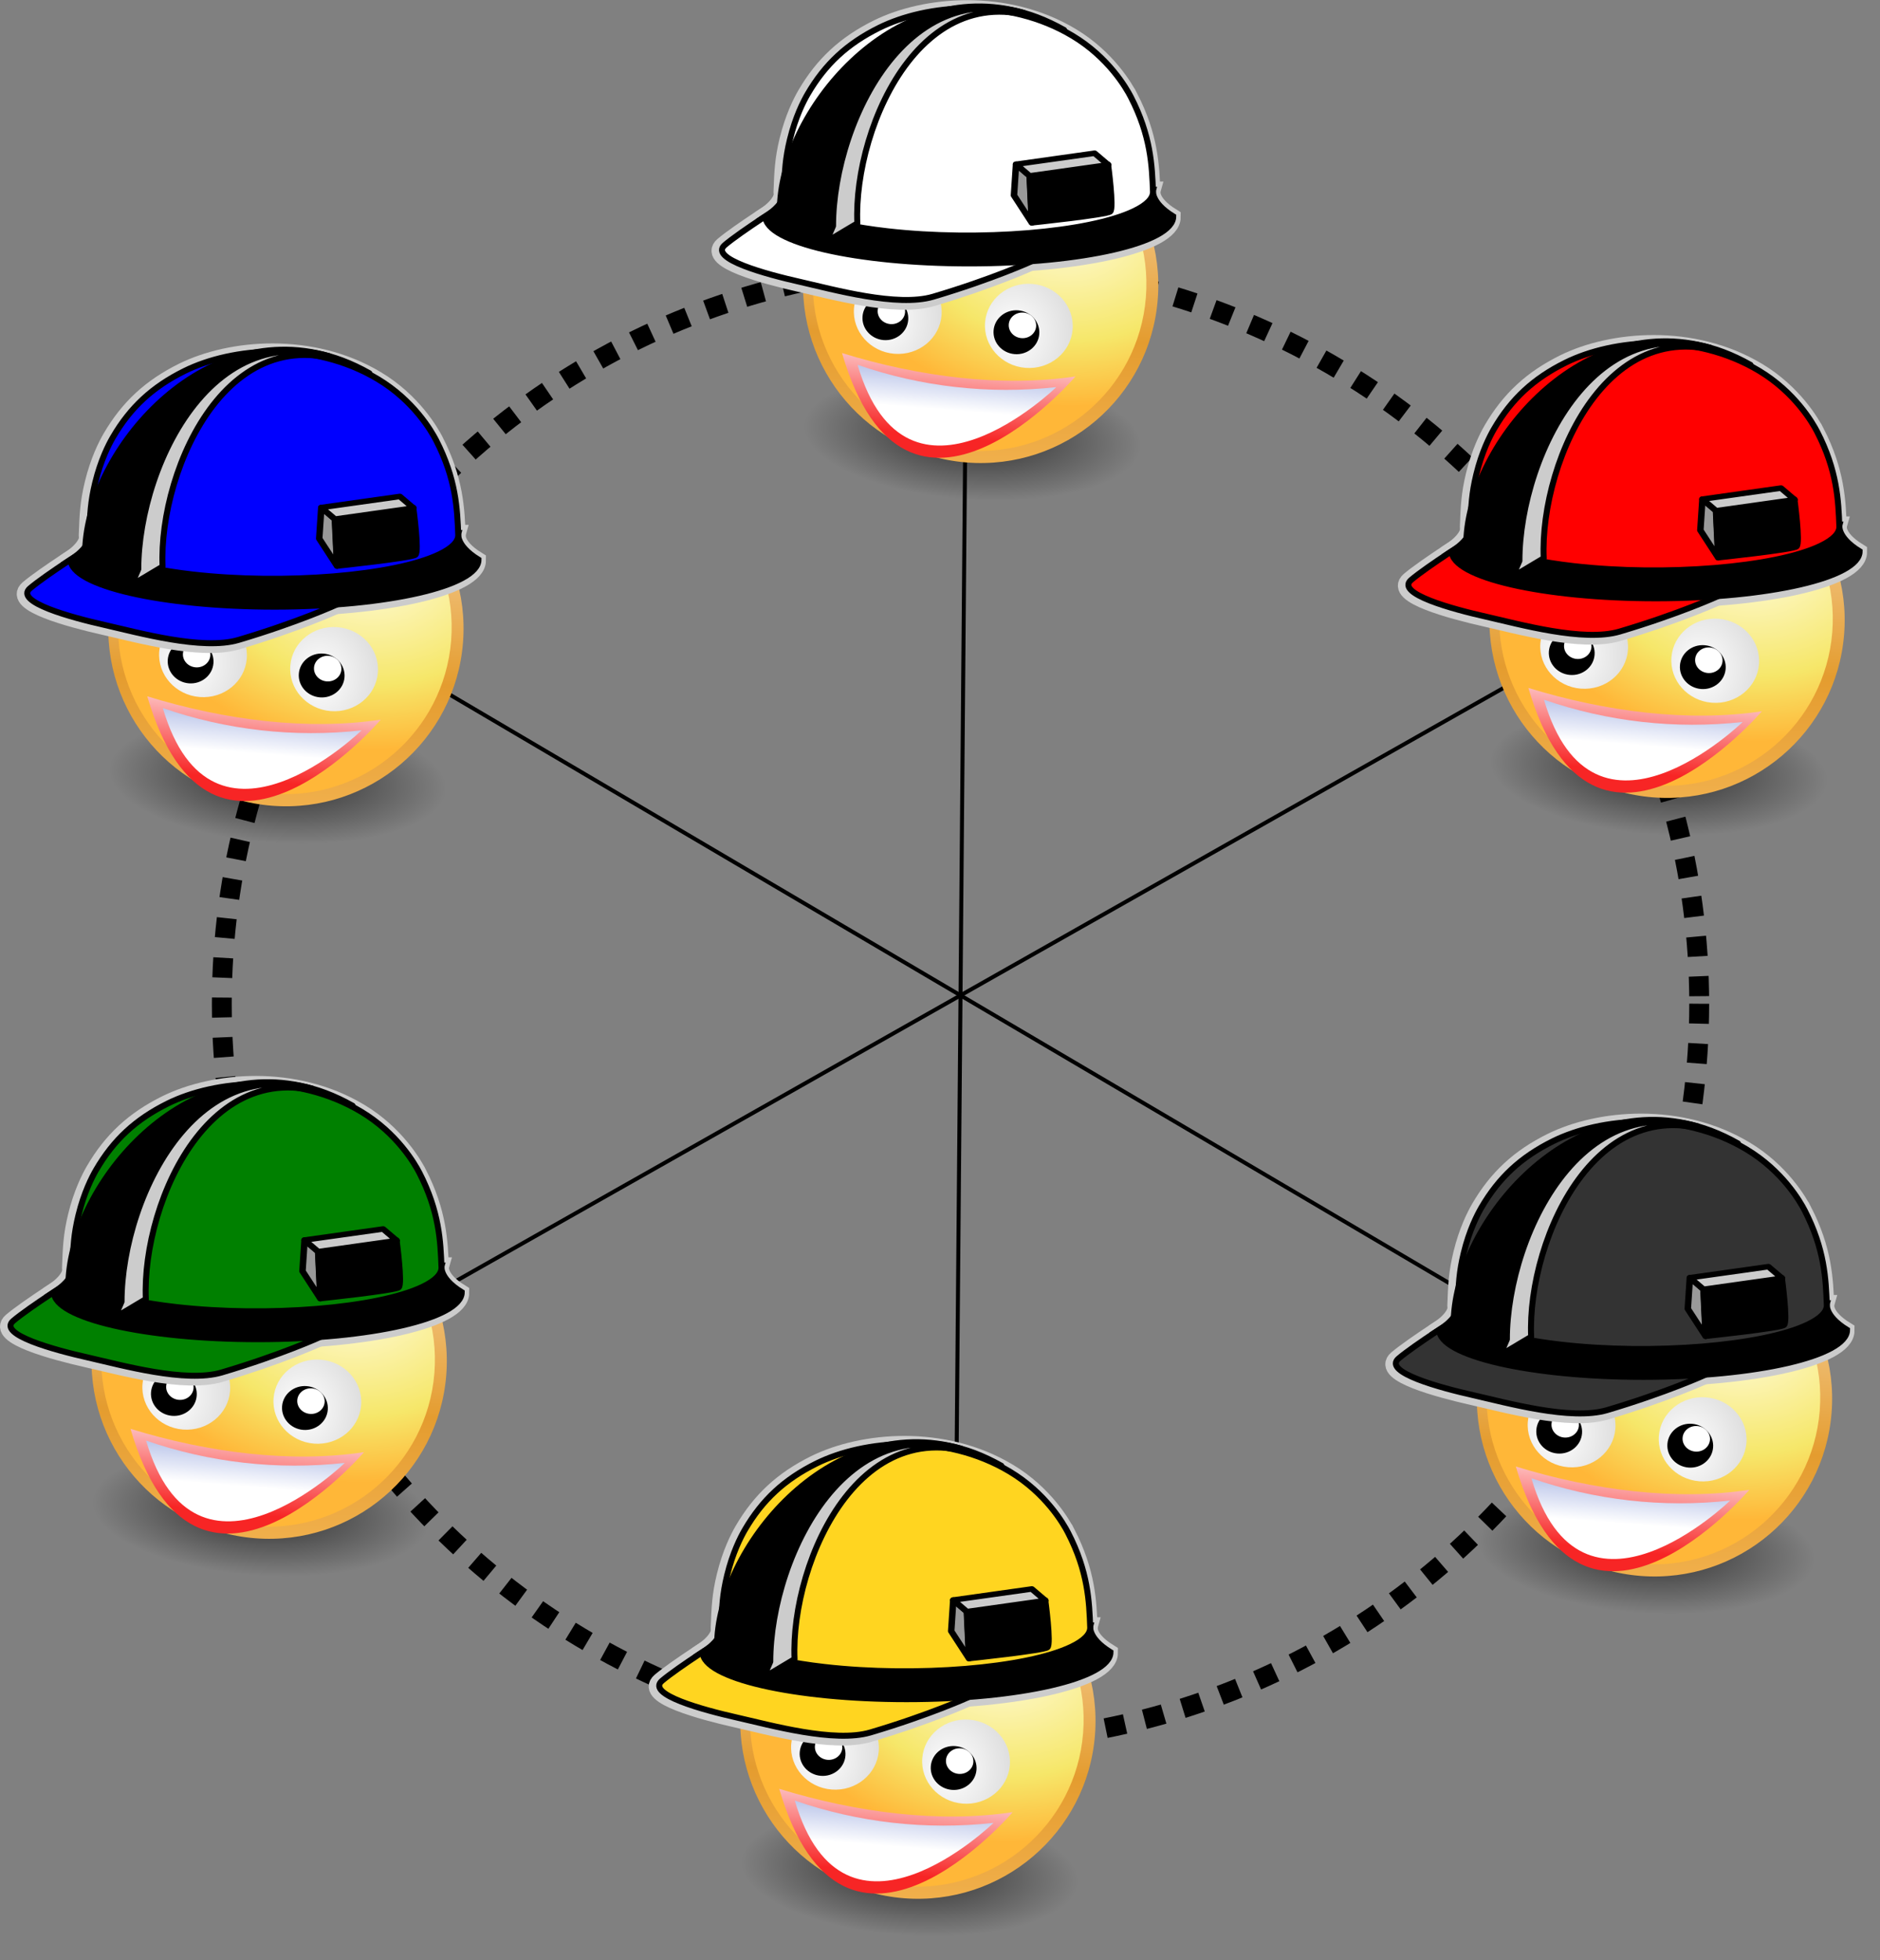 <?xml version="1.0" encoding="UTF-8" standalone="no"?>
<!-- Created with Inkscape (http://www.inkscape.org/) -->

<svg
   xmlns:dc="http://purl.org/dc/elements/1.1/"
   xmlns:cc="http://creativecommons.org/ns#"
   xmlns:rdf="http://www.w3.org/1999/02/22-rdf-syntax-ns#"
   xmlns:svg="http://www.w3.org/2000/svg"
   xmlns="http://www.w3.org/2000/svg"
   xmlns:xlink="http://www.w3.org/1999/xlink"
   xmlns:sodipodi="http://sodipodi.sourceforge.net/DTD/sodipodi-0.dtd"
   xmlns:inkscape="http://www.inkscape.org/namespaces/inkscape"
   id="svg2"
   sodipodi:docname="Yellow-Hat.svg"
   sodipodi:modified="true"
   viewBox="0 0 472.657 492.751"
   sodipodi:version="0.32"
   version="1.0"
   inkscape:output_extension="org.inkscape.output.svg.inkscape"
   inkscape:version="0.91 r13725"
   inkscape:export-filename="C:\Users\Jairo Abraham Bernal\Downloads\Six-Hat.png"
   inkscape:export-xdpi="171"
   inkscape:export-ydpi="171"
   width="472.657"
   height="492.751">
  <rect x="0" y="0" width="472.657" height="492.751" fill="#808080" stroke="none"/>
  <title
     id="title5494">Six Hat to Thinking</title>
  <defs
     id="defs4">
    <linearGradient
       id="linearGradient7280">
      <stop
         id="stop7282"
         style="stop-color:white"
         offset="0" />
      <stop
         id="stop7284"
         style="stop-color:#dfdfdf"
         offset="1" />
    </linearGradient>
    <radialGradient
       id="radialGradient2226"
       gradientUnits="userSpaceOnUse"
       cy="47.767"
       cx="55.868"
       gradientTransform="matrix(-2.607,0.007,5.4799567e-4,-0.986,210.727,136.94)"
       r="16.262"
       inkscape:collect="always">
      <stop
         id="stop3704"
         style="stop-color:black"
         offset="0" />
      <stop
         id="stop3706"
         style="stop-color:black;stop-opacity:0"
         offset="1" />
    </radialGradient>
    <linearGradient
       id="linearGradient2228"
       y2="53.63"
       gradientUnits="userSpaceOnUse"
       x2="72.845"
       y1="3.378"
       x1="70.628"
       inkscape:collect="always"
       gradientTransform="matrix(2.706,0,0,2.706,-120.874,-13.536)">
      <stop
         id="stop3802"
         style="stop-color:#ffeed6"
         offset="0" />
      <stop
         id="stop8664"
         style="stop-color:#e49c2f"
         offset=".5" />
      <stop
         id="stop3804"
         style="stop-color:#ffc66c"
         offset="1" />
    </linearGradient>
    <radialGradient
       id="radialGradient2230"
       gradientUnits="userSpaceOnUse"
       cy="18.678"
       cx="74.726"
       gradientTransform="matrix(3.63,-0.079,0.061,2.798,-182.638,-12.877)"
       r="16.5"
       inkscape:collect="always">
      <stop
         id="stop3292"
         style="stop-color:#fffcde"
         offset="0" />
      <stop
         id="stop3294"
         style="stop-color:#f6e76a"
         offset=".645" />
      <stop
         id="stop3296"
         style="stop-color:#ffb738"
         offset="1" />
    </radialGradient>
    <linearGradient
       id="linearGradient2232"
       y2="24.136"
       gradientUnits="userSpaceOnUse"
       x2="76.789"
       gradientTransform="matrix(2.533,0.201,-0.201,2.533,-137.206,-21.409)"
       y1="34.859"
       x1="76.618"
       inkscape:collect="always">
      <stop
         id="stop9079"
         style="stop-color:#f72525"
         offset="0" />
      <stop
         id="stop9081"
         style="stop-color:white"
         offset="1" />
    </linearGradient>
    <linearGradient
       id="linearGradient2234"
       y2="26.596"
       gradientUnits="userSpaceOnUse"
       x2="76.212"
       gradientTransform="matrix(2.533,0.201,-0.201,2.533,-137.206,-21.409)"
       y1="32.18"
       x1="76.212"
       inkscape:collect="always">
      <stop
         id="stop7272"
         style="stop-color:white"
         offset="0" />
      <stop
         id="stop7274"
         style="stop-color:#9cabe0"
         offset="1" />
    </linearGradient>
    <radialGradient
       id="radialGradient2236"
       xlink:href="#linearGradient7280"
       gradientUnits="userSpaceOnUse"
       cy="18.402"
       cx="85.921"
       gradientTransform="matrix(3.415,-0.31,0.352,3.883,-253.592,16.595)"
       r="4.345"
       inkscape:collect="always" />
    <radialGradient
       inkscape:collect="always"
       xlink:href="#linearGradient7280"
       id="radialGradient4180"
       gradientUnits="userSpaceOnUse"
       gradientTransform="matrix(3.415,-0.31,0.352,3.883,-220.466,17.516)"
       cx="85.921"
       cy="18.402"
       r="4.345" />
    <radialGradient
       inkscape:collect="always"
       r="255.59"
       gradientTransform="translate(602.638,-798.335)"
       cx="-464.92"
       cy="873.19"
       gradientUnits="userSpaceOnUse"
       id="radialGradient3026">
      <stop
         offset=".5"
         style="stop-color:rgb(254, 213, 31)"
         id="stop48" />
      <stop
         offset="1"
         style="stop-color:rgb(0, 0, 0)"
         id="stop50" />
    </radialGradient>
    <radialGradient
       inkscape:collect="always"
       xlink:href="#radialGradient3026"
       id="radialGradient5047"
       gradientUnits="userSpaceOnUse"
       gradientTransform="matrix(0.316,0,0,0.269,188.579,-229.797)"
       cx="-464.92"
       cy="873.19"
       r="255.59" />
    <radialGradient
       inkscape:collect="always"
       xlink:href="#radialGradient2226"
       id="radialGradient4664"
       gradientUnits="userSpaceOnUse"
       gradientTransform="matrix(-2.607,0.007,5.4799567e-4,-0.986,210.727,136.94)"
       cx="55.868"
       cy="47.767"
       r="16.262" />
    <linearGradient
       inkscape:collect="always"
       xlink:href="#linearGradient2228"
       id="linearGradient4666"
       gradientUnits="userSpaceOnUse"
       gradientTransform="matrix(2.706,0,0,2.706,-120.874,-13.536)"
       x1="70.628"
       y1="3.378"
       x2="72.845"
       y2="53.63" />
    <radialGradient
       inkscape:collect="always"
       xlink:href="#radialGradient2230"
       id="radialGradient4668"
       gradientUnits="userSpaceOnUse"
       gradientTransform="matrix(3.63,-0.079,0.061,2.798,-182.638,-12.877)"
       cx="74.726"
       cy="18.678"
       r="16.5" />
    <linearGradient
       inkscape:collect="always"
       xlink:href="#linearGradient2232"
       id="linearGradient4670"
       gradientUnits="userSpaceOnUse"
       gradientTransform="matrix(2.533,0.201,-0.201,2.533,-137.206,-21.409)"
       x1="76.618"
       y1="34.859"
       x2="76.789"
       y2="24.136" />
    <linearGradient
       inkscape:collect="always"
       xlink:href="#linearGradient2234"
       id="linearGradient4672"
       gradientUnits="userSpaceOnUse"
       gradientTransform="matrix(2.533,0.201,-0.201,2.533,-137.206,-21.409)"
       x1="76.212"
       y1="32.18"
       x2="76.212"
       y2="26.596" />
    <radialGradient
       inkscape:collect="always"
       xlink:href="#linearGradient7280"
       id="radialGradient4674"
       gradientUnits="userSpaceOnUse"
       gradientTransform="matrix(3.415,-0.31,0.352,3.883,-220.466,17.516)"
       cx="85.921"
       cy="18.402"
       r="4.345" />
    <radialGradient
       inkscape:collect="always"
       xlink:href="#linearGradient7280"
       id="radialGradient4676"
       gradientUnits="userSpaceOnUse"
       gradientTransform="matrix(3.415,-0.31,0.352,3.883,-253.592,16.595)"
       cx="85.921"
       cy="18.402"
       r="4.345" />
    <radialGradient
       inkscape:collect="always"
       xlink:href="#radialGradient2226"
       id="radialGradient4678"
       gradientUnits="userSpaceOnUse"
       gradientTransform="matrix(-2.607,0.007,5.4799567e-4,-0.986,210.727,136.94)"
       cx="55.868"
       cy="47.767"
       r="16.262" />
    <linearGradient
       inkscape:collect="always"
       xlink:href="#linearGradient2228"
       id="linearGradient4680"
       gradientUnits="userSpaceOnUse"
       gradientTransform="matrix(2.706,0,0,2.706,-120.874,-13.536)"
       x1="70.628"
       y1="3.378"
       x2="72.845"
       y2="53.63" />
    <radialGradient
       inkscape:collect="always"
       xlink:href="#radialGradient2230"
       id="radialGradient4682"
       gradientUnits="userSpaceOnUse"
       gradientTransform="matrix(3.63,-0.079,0.061,2.798,-182.638,-12.877)"
       cx="74.726"
       cy="18.678"
       r="16.5" />
    <linearGradient
       inkscape:collect="always"
       xlink:href="#linearGradient2232"
       id="linearGradient4684"
       gradientUnits="userSpaceOnUse"
       gradientTransform="matrix(2.533,0.201,-0.201,2.533,-137.206,-21.409)"
       x1="76.618"
       y1="34.859"
       x2="76.789"
       y2="24.136" />
    <linearGradient
       inkscape:collect="always"
       xlink:href="#linearGradient2234"
       id="linearGradient4686"
       gradientUnits="userSpaceOnUse"
       gradientTransform="matrix(2.533,0.201,-0.201,2.533,-137.206,-21.409)"
       x1="76.212"
       y1="32.18"
       x2="76.212"
       y2="26.596" />
    <radialGradient
       inkscape:collect="always"
       xlink:href="#linearGradient7280"
       id="radialGradient4688"
       gradientUnits="userSpaceOnUse"
       gradientTransform="matrix(3.415,-0.31,0.352,3.883,-220.466,17.516)"
       cx="85.921"
       cy="18.402"
       r="4.345" />
    <radialGradient
       inkscape:collect="always"
       xlink:href="#linearGradient7280"
       id="radialGradient4690"
       gradientUnits="userSpaceOnUse"
       gradientTransform="matrix(3.415,-0.31,0.352,3.883,-253.592,16.595)"
       cx="85.921"
       cy="18.402"
       r="4.345" />
    <radialGradient
       inkscape:collect="always"
       xlink:href="#radialGradient2226"
       id="radialGradient4692"
       gradientUnits="userSpaceOnUse"
       gradientTransform="matrix(-2.607,0.007,5.4799567e-4,-0.986,210.727,136.94)"
       cx="55.868"
       cy="47.767"
       r="16.262" />
    <linearGradient
       inkscape:collect="always"
       xlink:href="#linearGradient2228"
       id="linearGradient4694"
       gradientUnits="userSpaceOnUse"
       gradientTransform="matrix(2.706,0,0,2.706,-120.874,-13.536)"
       x1="70.628"
       y1="3.378"
       x2="72.845"
       y2="53.63" />
    <radialGradient
       inkscape:collect="always"
       xlink:href="#radialGradient2230"
       id="radialGradient4696"
       gradientUnits="userSpaceOnUse"
       gradientTransform="matrix(3.63,-0.079,0.061,2.798,-182.638,-12.877)"
       cx="74.726"
       cy="18.678"
       r="16.5" />
    <linearGradient
       inkscape:collect="always"
       xlink:href="#linearGradient2232"
       id="linearGradient4698"
       gradientUnits="userSpaceOnUse"
       gradientTransform="matrix(2.533,0.201,-0.201,2.533,-137.206,-21.409)"
       x1="76.618"
       y1="34.859"
       x2="76.789"
       y2="24.136" />
    <linearGradient
       inkscape:collect="always"
       xlink:href="#linearGradient2234"
       id="linearGradient4700"
       gradientUnits="userSpaceOnUse"
       gradientTransform="matrix(2.533,0.201,-0.201,2.533,-137.206,-21.409)"
       x1="76.212"
       y1="32.18"
       x2="76.212"
       y2="26.596" />
    <radialGradient
       inkscape:collect="always"
       xlink:href="#linearGradient7280"
       id="radialGradient4702"
       gradientUnits="userSpaceOnUse"
       gradientTransform="matrix(3.415,-0.31,0.352,3.883,-220.466,17.516)"
       cx="85.921"
       cy="18.402"
       r="4.345" />
    <radialGradient
       inkscape:collect="always"
       xlink:href="#linearGradient7280"
       id="radialGradient4704"
       gradientUnits="userSpaceOnUse"
       gradientTransform="matrix(3.415,-0.31,0.352,3.883,-253.592,16.595)"
       cx="85.921"
       cy="18.402"
       r="4.345" />
    <radialGradient
       inkscape:collect="always"
       xlink:href="#radialGradient2226"
       id="radialGradient4706"
       gradientUnits="userSpaceOnUse"
       gradientTransform="matrix(-2.607,0.007,5.4799567e-4,-0.986,210.727,136.94)"
       cx="55.868"
       cy="47.767"
       r="16.262" />
    <linearGradient
       inkscape:collect="always"
       xlink:href="#linearGradient2228"
       id="linearGradient4708"
       gradientUnits="userSpaceOnUse"
       gradientTransform="matrix(2.706,0,0,2.706,-120.874,-13.536)"
       x1="70.628"
       y1="3.378"
       x2="72.845"
       y2="53.63" />
    <radialGradient
       inkscape:collect="always"
       xlink:href="#radialGradient2230"
       id="radialGradient4710"
       gradientUnits="userSpaceOnUse"
       gradientTransform="matrix(3.63,-0.079,0.061,2.798,-182.638,-12.877)"
       cx="74.726"
       cy="18.678"
       r="16.5" />
    <linearGradient
       inkscape:collect="always"
       xlink:href="#linearGradient2232"
       id="linearGradient4712"
       gradientUnits="userSpaceOnUse"
       gradientTransform="matrix(2.533,0.201,-0.201,2.533,-137.206,-21.409)"
       x1="76.618"
       y1="34.859"
       x2="76.789"
       y2="24.136" />
    <linearGradient
       inkscape:collect="always"
       xlink:href="#linearGradient2234"
       id="linearGradient4714"
       gradientUnits="userSpaceOnUse"
       gradientTransform="matrix(2.533,0.201,-0.201,2.533,-137.206,-21.409)"
       x1="76.212"
       y1="32.18"
       x2="76.212"
       y2="26.596" />
    <radialGradient
       inkscape:collect="always"
       xlink:href="#linearGradient7280"
       id="radialGradient4716"
       gradientUnits="userSpaceOnUse"
       gradientTransform="matrix(3.415,-0.31,0.352,3.883,-220.466,17.516)"
       cx="85.921"
       cy="18.402"
       r="4.345" />
    <radialGradient
       inkscape:collect="always"
       xlink:href="#linearGradient7280"
       id="radialGradient4718"
       gradientUnits="userSpaceOnUse"
       gradientTransform="matrix(3.415,-0.31,0.352,3.883,-253.592,16.595)"
       cx="85.921"
       cy="18.402"
       r="4.345" />
    <radialGradient
       inkscape:collect="always"
       xlink:href="#radialGradient2226"
       id="radialGradient4720"
       gradientUnits="userSpaceOnUse"
       gradientTransform="matrix(-2.607,0.007,5.4799567e-4,-0.986,210.727,136.94)"
       cx="55.868"
       cy="47.767"
       r="16.262" />
    <linearGradient
       inkscape:collect="always"
       xlink:href="#linearGradient2228"
       id="linearGradient4722"
       gradientUnits="userSpaceOnUse"
       gradientTransform="matrix(2.706,0,0,2.706,-120.874,-13.536)"
       x1="70.628"
       y1="3.378"
       x2="72.845"
       y2="53.63" />
    <radialGradient
       inkscape:collect="always"
       xlink:href="#radialGradient2230"
       id="radialGradient4724"
       gradientUnits="userSpaceOnUse"
       gradientTransform="matrix(3.63,-0.079,0.061,2.798,-182.638,-12.877)"
       cx="74.726"
       cy="18.678"
       r="16.5" />
    <linearGradient
       inkscape:collect="always"
       xlink:href="#linearGradient2232"
       id="linearGradient4726"
       gradientUnits="userSpaceOnUse"
       gradientTransform="matrix(2.533,0.201,-0.201,2.533,-137.206,-21.409)"
       x1="76.618"
       y1="34.859"
       x2="76.789"
       y2="24.136" />
    <linearGradient
       inkscape:collect="always"
       xlink:href="#linearGradient2234"
       id="linearGradient4728"
       gradientUnits="userSpaceOnUse"
       gradientTransform="matrix(2.533,0.201,-0.201,2.533,-137.206,-21.409)"
       x1="76.212"
       y1="32.18"
       x2="76.212"
       y2="26.596" />
    <radialGradient
       inkscape:collect="always"
       xlink:href="#linearGradient7280"
       id="radialGradient4730"
       gradientUnits="userSpaceOnUse"
       gradientTransform="matrix(3.415,-0.31,0.352,3.883,-220.466,17.516)"
       cx="85.921"
       cy="18.402"
       r="4.345" />
    <radialGradient
       inkscape:collect="always"
       xlink:href="#linearGradient7280"
       id="radialGradient4732"
       gradientUnits="userSpaceOnUse"
       gradientTransform="matrix(3.415,-0.31,0.352,3.883,-253.592,16.595)"
       cx="85.921"
       cy="18.402"
       r="4.345" />
    <radialGradient
       inkscape:collect="always"
       xlink:href="#radialGradient2226"
       id="radialGradient4734"
       gradientUnits="userSpaceOnUse"
       gradientTransform="matrix(-2.607,0.007,5.4799567e-4,-0.986,210.727,136.94)"
       cx="55.868"
       cy="47.767"
       r="16.262" />
    <linearGradient
       inkscape:collect="always"
       xlink:href="#linearGradient2228"
       id="linearGradient4736"
       gradientUnits="userSpaceOnUse"
       gradientTransform="matrix(2.706,0,0,2.706,-120.874,-13.536)"
       x1="70.628"
       y1="3.378"
       x2="72.845"
       y2="53.63" />
    <radialGradient
       inkscape:collect="always"
       xlink:href="#radialGradient2230"
       id="radialGradient4738"
       gradientUnits="userSpaceOnUse"
       gradientTransform="matrix(3.63,-0.079,0.061,2.798,-182.638,-12.877)"
       cx="74.726"
       cy="18.678"
       r="16.5" />
    <linearGradient
       inkscape:collect="always"
       xlink:href="#linearGradient2232"
       id="linearGradient4740"
       gradientUnits="userSpaceOnUse"
       gradientTransform="matrix(2.533,0.201,-0.201,2.533,-137.206,-21.409)"
       x1="76.618"
       y1="34.859"
       x2="76.789"
       y2="24.136" />
    <linearGradient
       inkscape:collect="always"
       xlink:href="#linearGradient2234"
       id="linearGradient4742"
       gradientUnits="userSpaceOnUse"
       gradientTransform="matrix(2.533,0.201,-0.201,2.533,-137.206,-21.409)"
       x1="76.212"
       y1="32.18"
       x2="76.212"
       y2="26.596" />
    <radialGradient
       inkscape:collect="always"
       xlink:href="#linearGradient7280"
       id="radialGradient4744"
       gradientUnits="userSpaceOnUse"
       gradientTransform="matrix(3.415,-0.31,0.352,3.883,-220.466,17.516)"
       cx="85.921"
       cy="18.402"
       r="4.345" />
    <radialGradient
       inkscape:collect="always"
       xlink:href="#linearGradient7280"
       id="radialGradient4746"
       gradientUnits="userSpaceOnUse"
       gradientTransform="matrix(3.415,-0.31,0.352,3.883,-253.592,16.595)"
       cx="85.921"
       cy="18.402"
       r="4.345" />
    <radialGradient
       inkscape:collect="always"
       xlink:href="#radialGradient2226"
       id="radialGradient4748"
       gradientUnits="userSpaceOnUse"
       gradientTransform="matrix(-2.607,0.007,5.4799567e-4,-0.986,210.727,136.94)"
       cx="55.868"
       cy="47.767"
       r="16.262" />
    <linearGradient
       inkscape:collect="always"
       xlink:href="#linearGradient2228"
       id="linearGradient4750"
       gradientUnits="userSpaceOnUse"
       gradientTransform="matrix(2.706,0,0,2.706,-120.874,-13.536)"
       x1="70.628"
       y1="3.378"
       x2="72.845"
       y2="53.63" />
    <radialGradient
       inkscape:collect="always"
       xlink:href="#radialGradient2230"
       id="radialGradient4752"
       gradientUnits="userSpaceOnUse"
       gradientTransform="matrix(3.63,-0.079,0.061,2.798,-182.638,-12.877)"
       cx="74.726"
       cy="18.678"
       r="16.5" />
    <linearGradient
       inkscape:collect="always"
       xlink:href="#linearGradient2232"
       id="linearGradient4754"
       gradientUnits="userSpaceOnUse"
       gradientTransform="matrix(2.533,0.201,-0.201,2.533,-137.206,-21.409)"
       x1="76.618"
       y1="34.859"
       x2="76.789"
       y2="24.136" />
    <linearGradient
       inkscape:collect="always"
       xlink:href="#linearGradient2234"
       id="linearGradient4756"
       gradientUnits="userSpaceOnUse"
       gradientTransform="matrix(2.533,0.201,-0.201,2.533,-137.206,-21.409)"
       x1="76.212"
       y1="32.18"
       x2="76.212"
       y2="26.596" />
  </defs>
  <sodipodi:namedview
     id="base"
     bordercolor="#666666"
     inkscape:pageshadow="2"
     guidetolerance="10"
     pagecolor="#ffffff"
     gridtolerance="10000"
     inkscape:window-height="674"
     width="128px"
     inkscape:zoom="0.95036765"
     objecttolerance="10"
     height="128px"
     borderopacity="1.0"
     inkscape:current-layer="g4508"
     inkscape:cx="293.471"
     inkscape:cy="210.40432"
     inkscape:window-y="0"
     inkscape:window-x="-2"
     inkscape:window-width="1146"
     inkscape:pageopacity="0.0"
     inkscape:document-units="px"
     showgrid="false"
     inkscape:window-maximized="0"
     fit-margin-top="0"
     fit-margin-left="0"
     fit-margin-right="0"
     fit-margin-bottom="0" />
  <g
     id="layer1"
     inkscape:label="Smile original"
     inkscape:groupmode="layer"
     sodipodi:insensitive="true"
     style="display:none"
     transform="translate(360.442,304.82)">
    <ellipse
       ry="22.009"
       rx="55.68"
       cy="90.242"
       cx="65.11"
       transform="matrix(0.998,0.06,-0.011,1,0,0)"
       style="opacity:0.638;fill:url(#radialGradient4664)"
       id="path2815" />
    <circle
       r="44.654"
       cy="50.881"
       cx="70.271"
       transform="matrix(0.997,0.079,-0.079,0.997,0,0)"
       style="fill:url(#linearGradient4666)"
       id="path4607" />
    <circle
       r="41.93"
       cy="50.59"
       cx="69.982"
       transform="matrix(0.997,0.079,-0.079,0.997,0,0)"
       style="fill:url(#radialGradient4668)"
       id="path1926" />
    <g
       id="g4193"
       transform="translate(6,12)">
      <path
         id="path5498"
         sodipodi:nodetypes="ccc"
         style="fill:url(#linearGradient4670);fill-rule:evenodd"
         d="m 25.177,61.297 c 19.555,6.021 40.304,8.619 58.709,5.864 0,0 -42.441,49.73 -58.709,-5.864 z"
         inkscape:connector-curvature="0" />
      <path
         id="path4605"
         sodipodi:nodetypes="ccc"
         style="fill:url(#linearGradient4672);fill-rule:evenodd"
         d="m 29.096,64.251 c 15.904,5.504 33.011,7.477 49.962,5.602 0,0 -37.567,36.538 -49.962,-5.602 z"
         inkscape:connector-curvature="0" />
    </g>
    <ellipse
       ry="10.581"
       rx="11.041"
       cy="60.073"
       cx="83.147"
       transform="matrix(0.997,0.079,-0.079,0.997,0,0)"
       style="fill:url(#radialGradient4674)"
       id="path7278" />
    <ellipse
       ry="5.52"
       rx="5.76"
       cy="61.912"
       cx="80.163"
       transform="matrix(0.997,0.079,-0.079,0.997,0,0)"
       style="fill:#000000"
       id="path9061" />
    <ellipse
       ry="3.22"
       rx="3.45"
       cy="60.072"
       cx="81.536"
       transform="matrix(0.997,0.079,-0.079,0.997,0,0)"
       style="fill:#ffffff"
       id="path9063" />
    <ellipse
       ry="10.581"
       rx="11.041"
       cy="59.152"
       cx="50.02"
       transform="matrix(0.997,0.079,-0.079,0.997,0,0)"
       style="fill:url(#radialGradient4676)"
       id="path9065" />
    <ellipse
       ry="5.52"
       rx="5.76"
       cy="60.993"
       cx="47.04"
       transform="matrix(0.997,0.079,-0.079,0.997,0,0)"
       style="fill:#000000"
       id="path9067" />
    <ellipse
       ry="3.22"
       rx="3.45"
       cy="59.153"
       cx="48.41"
       transform="matrix(0.997,0.079,-0.079,0.997,0,0)"
       style="fill:#ffffff"
       id="path9069" />
  </g>
  <g
     inkscape:groupmode="layer"
     id="layer2"
     inkscape:label="Circle"
     sodipodi:insensitive="true"
     transform="translate(-1.052,26.306)">
    <circle
       style="fill:none;fill-opacity:1;stroke:#000000;stroke-width:5;stroke-miterlimit:4;stroke-dasharray:5, 5;stroke-dashoffset:0;stroke-opacity:1"
       id="path5467"
       cx="242.538"
       cy="226.012"
       r="185.718" />
    <path
       style="fill:none;fill-rule:evenodd;stroke:#000000;stroke-width:1px;stroke-linecap:butt;stroke-linejoin:miter;stroke-opacity:1"
       d="M 402.585,318.133 82.491,129.682"
       id="path5471"
       inkscape:connector-curvature="0" />
    <path
       style="fill:none;fill-rule:evenodd;stroke:#000000;stroke-width:1px;stroke-linecap:butt;stroke-linejoin:miter;stroke-opacity:1"
       d="M 240.959,409.625 244.116,38.19"
       id="path5471-4"
       inkscape:connector-curvature="0" />
    <path
       style="fill:none;fill-rule:evenodd;stroke:#000000;stroke-width:1px;stroke-linecap:butt;stroke-linejoin:miter;stroke-opacity:1"
       d="M 80.912,315.399 404.163,132.415"
       id="path5471-45"
       inkscape:connector-curvature="0" />
  </g>
  <g
     inkscape:groupmode="layer"
     inkscape:label="Smile yellow"
     id="g4638"
     transform="translate(360.442,304.82)"
     style="display:inline"
     sodipodi:insensitive="true">
    <g
       id="g5429"
       transform="translate(-195.714,71.551)">
      <g
         id="g3801">
        <ellipse
           id="ellipse4640"
           style="opacity:0.638;fill:url(#radialGradient4678)"
           transform="matrix(0.998,0.06,-0.011,1,0,0)"
           cx="65.11"
           cy="90.242"
           rx="55.68"
           ry="22.009" />
        <circle
           id="circle4642"
           style="fill:url(#linearGradient4680)"
           transform="matrix(0.997,0.079,-0.079,0.997,0,0)"
           cx="70.271"
           cy="50.881"
           r="44.654" />
        <circle
           id="circle4644"
           style="fill:url(#radialGradient4682)"
           transform="matrix(0.997,0.079,-0.079,0.997,0,0)"
           cx="69.982"
           cy="50.59"
           r="41.93" />
        <g
           transform="translate(6,12)"
           id="g4646">
          <path
             inkscape:connector-curvature="0"
             d="m 25.177,61.297 c 19.555,6.021 40.304,8.619 58.709,5.864 0,0 -42.441,49.73 -58.709,-5.864 z"
             style="fill:url(#linearGradient4684);fill-rule:evenodd"
             sodipodi:nodetypes="ccc"
             id="path4648" />
          <path
             inkscape:connector-curvature="0"
             d="m 29.096,64.251 c 15.904,5.504 33.011,7.477 49.962,5.602 0,0 -37.567,36.538 -49.962,-5.602 z"
             style="fill:url(#linearGradient4686);fill-rule:evenodd"
             sodipodi:nodetypes="ccc"
             id="path4650" />
        </g>
        <ellipse
           id="ellipse4652"
           style="fill:url(#radialGradient4688)"
           transform="matrix(0.997,0.079,-0.079,0.997,0,0)"
           cx="83.147"
           cy="60.073"
           rx="11.041"
           ry="10.581" />
        <ellipse
           id="ellipse4654"
           style="fill:#000000"
           transform="matrix(0.997,0.079,-0.079,0.997,0,0)"
           cx="80.163"
           cy="61.912"
           rx="5.76"
           ry="5.52" />
        <ellipse
           id="ellipse4656"
           style="fill:#ffffff"
           transform="matrix(0.997,0.079,-0.079,0.997,0,0)"
           cx="81.536"
           cy="60.072"
           rx="3.45"
           ry="3.22" />
        <ellipse
           id="ellipse4658"
           style="fill:url(#radialGradient4690)"
           transform="matrix(0.997,0.079,-0.079,0.997,0,0)"
           cx="50.02"
           cy="59.152"
           rx="11.041"
           ry="10.581" />
        <ellipse
           id="ellipse4660"
           style="fill:#000000"
           transform="matrix(0.997,0.079,-0.079,0.997,0,0)"
           cx="47.04"
           cy="60.993"
           rx="5.76"
           ry="5.52" />
        <ellipse
           id="ellipse4662"
           style="fill:#ffffff"
           transform="matrix(0.997,0.079,-0.079,0.997,0,0)"
           cx="48.41"
           cy="59.153"
           rx="3.45"
           ry="3.22" />
      </g>
      <g
         transform="translate(0,2.3951463e-6)"
         id="g3716-8"
         style="display:inline">
        <path
           inkscape:connector-curvature="0"
           d="m 78.507,50.397 c 0,0 -9.783,4.484 -24.788,8.926 C 44.657,62.011 28.561,57.478 20.181,55.59 11.789,53.695 -2.712,49.777 1.311,46.354 5.335,42.933 16.905,35.634 16.905,35.634 c 0,0 -11.016,15.473 61.604,14.763 z"
           style="fill:#ffffff;stroke:#cccccc;stroke-width:4.51"
           id="path9-5" />
        <path
           id="path13-4"
           style="fill:#ffffff;stroke:#cccccc;stroke-width:4.51"
           d="m 11.541,39.144 c 0,6.526 22.953,11.818 51.27,11.818 28.315,0 51.263,-5.292 51.263,-11.818 -5.905,-3.642 -5.052,-6.708 -5.052,-6.708 l -92.669,0 c 0.003,0 0.823,3.065 -4.812,6.707 z"
           inkscape:connector-curvature="0" />
        <path
           inkscape:connector-curvature="0"
           d="M 103.385,9.076 C 102.239,6.851 97.798,-0.833 88.769,-6.242 72.402,-16.06 52.106,-14.187 40.172,-8.294 32.108,-4.303 26.553,0.839 22.151,8.389 21.077,10.233 19.075,14.168 17.702,19.798 c -1.188,4.883 -1.302,7.962 -1.493,13.076 0.009,4.273 9.543,8.127 25.97,10.004 22.989,2.619 50.774,0.344 62.05,-5.08 3.227,-1.551 4.75,-3.202 4.744,-4.81 -0.238,-6.607 -0.525,-14.093 -5.588,-23.912 z"
           style="fill:#ffffff"
           id="path19-1" />
        <path
           inkscape:connector-curvature="0"
           d="M 103.385,9.076 C 102.239,6.851 97.798,-0.833 88.769,-6.242 72.402,-16.06 52.106,-14.187 40.172,-8.294 32.108,-4.303 26.553,0.839 22.151,8.389 21.077,10.233 19.075,14.168 17.702,19.798 c -1.188,4.883 -1.302,7.962 -1.493,13.076 0.009,4.273 9.543,8.127 25.97,10.004 22.989,2.619 50.774,0.344 62.05,-5.08 3.227,-1.551 4.75,-3.202 4.744,-4.81 -0.238,-6.607 -0.525,-14.093 -5.588,-23.912 z"
           style="fill:none;stroke:#cccccc;stroke-width:4.51"
           id="path23-6" />
        <path
           inkscape:connector-curvature="0"
           d="m 78.893,50.201 c 0,0 -9.786,4.476 -24.787,8.926 C 45.046,61.809 28.952,57.281 20.57,55.386 12.178,53.499 -2.325,49.58 1.699,46.151 5.723,42.729 17.286,35.435 17.286,35.435 c 0,0 -11.011,15.474 61.608,14.766 z"
           style="fill:#ffd520;stroke:#000000;stroke-width:1.503"
           id="path27-9" />
        <path
           id="path31-8"
           style="stroke:#000000;stroke-width:1.503"
           d="m 11.927,38.948 c 0,6.526 22.946,11.814 51.266,11.814 28.313,0 51.266,-5.286 51.266,-11.814 -5.909,-3.641 -5.049,-6.706 -5.049,-6.706 l -92.675,0 c 0.004,0 0.822,3.065 -4.809,6.706 z"
           inkscape:connector-curvature="0" />
        <path
           inkscape:connector-curvature="0"
           d="M 103.774,8.877 C 102.628,6.654 98.184,-1.027 89.158,-6.441 72.792,-16.259 52.498,-14.384 40.561,-8.491 c -8.069,3.991 -13.621,9.133 -18.019,16.676 -1.076,1.844 -3.083,5.779 -4.449,11.412 -1.184,4.88 -1.3,7.961 -1.494,13.069 0.007,4.273 9.548,8.134 25.977,10.004 22.989,2.625 50.77,0.344 62.044,-5.08 3.227,-1.551 4.753,-3.196 4.746,-4.81 -0.246,-6.597 -0.535,-14.083 -5.592,-23.903 z"
           style="fill:#ffd520"
           id="path37-9" />
        <path
           inkscape:connector-curvature="0"
           d="M 103.774,8.877 C 102.628,6.654 98.184,-1.027 89.158,-6.441 72.792,-16.259 52.498,-14.384 40.561,-8.491 c -8.069,3.991 -13.621,9.133 -18.019,16.676 -1.076,1.844 -3.083,5.779 -4.449,11.412 -1.184,4.88 -1.3,7.961 -1.494,13.069 0.007,4.273 9.548,8.134 25.977,10.004 22.989,2.625 50.77,0.344 62.044,-5.08 3.227,-1.551 4.753,-3.196 4.746,-4.81 -0.246,-6.597 -0.535,-14.083 -5.592,-23.903 z"
           style="fill:none;stroke:#000000;stroke-width:1.503"
           id="path41-2" />
        <path
           inkscape:connector-curvature="0"
           d="M 87.022,-7.914 C 52.593,-26.589 17.648,11.766 18.742,36.396 l -3.203,1.099 c 0.002,-26.846 34.202,-66.418 71.484,-45.409"
           style="fill:#cccccc"
           id="path60-1" />
        <polygon
           id="polygon62-7"
           style="fill:#cccccc"
           points="66.729,266.15 76.865,262.06 61.197,281.15 "
           transform="matrix(0.316,0,0,0.269,-5.542,-34.035)" />
        <path
           inkscape:connector-curvature="0"
           d="M 28.931,41.337 C 28.928,17.039 45.977,-20.818 76.845,-12.223 43.743,-21.754 15.547,13.11 15.547,37.489 l -1.748,4.032 13.39,3.842 1.742,-4.024 z"
           style="stroke:#000000;stroke-width:1.503;stroke-linecap:round;stroke-linejoin:round"
           id="path64-9" />
        <path
           inkscape:connector-curvature="0"
           d="M 28.928,41.337 27.182,45.37 35.033,40.689 C 33.937,16.057 52.591,-26.586 87.023,-7.918 49.741,-28.921 28.929,14.488 28.929,41.339 Z"
           style="fill:#cccccc"
           id="path70-9" />
        <path
           inkscape:connector-curvature="0"
           d="M 28.928,41.337 27.182,45.37 35.033,40.689 C 33.937,16.057 52.591,-26.586 87.023,-7.918 49.741,-28.921 28.929,14.488 28.929,41.339 Z"
           style="fill:none;stroke:#000000;stroke-width:1.503;stroke-linecap:round;stroke-linejoin:round"
           id="path74-5" />
        <polygon
           id="polygon78-0"
           style="fill:#999999;stroke:#000000;stroke-width:5.159;stroke-linecap:round;stroke-linejoin:round"
           points="267.24,277.31 253.03,251.64 254.68,222.57 265.49,233.41 "
           transform="matrix(0.316,0,0,0.269,-5.542,-34.035)" />
        <polygon
           id="polygon80-1"
           points="329.73,266.98 320.7,241.3 322.32,217.4 327.99,223.07 "
           transform="matrix(0.316,0,0,0.269,-5.542,-34.035)" />
        <path
           id="path82-7"
           style="stroke:#000000;stroke-width:1.503;stroke-linecap:round;stroke-linejoin:round"
           d="m 78.893,40.493 c 0,0 18.794,-1.983 19.737,-2.784 0.945,-0.795 -0.547,-11.799 -0.547,-11.799 l -19.745,2.777 0.555,11.806 z"
           inkscape:connector-curvature="0" />
        <polygon
           id="polygon84-2"
           style="fill:#cccccc;stroke:#000000;stroke-width:5.159;stroke-linecap:round;stroke-linejoin:round"
           points="254.68,222.57 265.49,233.41 327.99,223.07 317.16,212.24 "
           transform="matrix(0.316,0,0,0.269,-5.542,-34.035)" />
      </g>
    </g>
  </g>
  <g
     inkscape:groupmode="layer"
     inkscape:label="Smile green"
     id="g4612"
     style="display:inline"
     transform="translate(360.442,304.82)"
     sodipodi:insensitive="true">
    <g
       id="g5396"
       transform="translate(-358.809,-18.94)">
      <g
         id="g3954">
        <ellipse
           id="ellipse4614"
           style="opacity:0.638;fill:url(#radialGradient4692)"
           transform="matrix(0.998,0.06,-0.011,1,0,0)"
           cx="65.11"
           cy="90.242"
           rx="55.68"
           ry="22.009" />
        <circle
           id="circle4616"
           style="fill:url(#linearGradient4694)"
           transform="matrix(0.997,0.079,-0.079,0.997,0,0)"
           cx="70.271"
           cy="50.881"
           r="44.654" />
        <circle
           id="circle4618"
           style="fill:url(#radialGradient4696)"
           transform="matrix(0.997,0.079,-0.079,0.997,0,0)"
           cx="69.982"
           cy="50.59"
           r="41.93" />
        <g
           transform="translate(6,12)"
           id="g4620">
          <path
             inkscape:connector-curvature="0"
             d="m 25.177,61.297 c 19.555,6.021 40.304,8.619 58.709,5.864 0,0 -42.441,49.73 -58.709,-5.864 z"
             style="fill:url(#linearGradient4698);fill-rule:evenodd"
             sodipodi:nodetypes="ccc"
             id="path4622" />
          <path
             inkscape:connector-curvature="0"
             d="m 29.096,64.251 c 15.904,5.504 33.011,7.477 49.962,5.602 0,0 -37.567,36.538 -49.962,-5.602 z"
             style="fill:url(#linearGradient4700);fill-rule:evenodd"
             sodipodi:nodetypes="ccc"
             id="path4624" />
        </g>
        <ellipse
           id="ellipse4626"
           style="fill:url(#radialGradient4702)"
           transform="matrix(0.997,0.079,-0.079,0.997,0,0)"
           cx="83.147"
           cy="60.073"
           rx="11.041"
           ry="10.581" />
        <ellipse
           id="ellipse4628"
           style="fill:#000000"
           transform="matrix(0.997,0.079,-0.079,0.997,0,0)"
           cx="80.163"
           cy="61.912"
           rx="5.76"
           ry="5.52" />
        <ellipse
           id="ellipse4630"
           style="fill:#ffffff"
           transform="matrix(0.997,0.079,-0.079,0.997,0,0)"
           cx="81.536"
           cy="60.072"
           rx="3.45"
           ry="3.22" />
        <ellipse
           id="ellipse4632"
           style="fill:url(#radialGradient4704)"
           transform="matrix(0.997,0.079,-0.079,0.997,0,0)"
           cx="50.02"
           cy="59.152"
           rx="11.041"
           ry="10.581" />
        <ellipse
           id="ellipse4634"
           style="fill:#000000"
           transform="matrix(0.997,0.079,-0.079,0.997,0,0)"
           cx="47.04"
           cy="60.993"
           rx="5.76"
           ry="5.52" />
        <ellipse
           id="ellipse4636"
           style="fill:#ffffff"
           transform="matrix(0.997,0.079,-0.079,0.997,0,0)"
           cx="48.41"
           cy="59.153"
           rx="3.45"
           ry="3.22" />
      </g>
      <g
         transform="translate(0,2.3951463e-6)"
         id="g3968-3"
         style="display:inline">
        <path
           id="path4214-7"
           style="fill:#ffffff;stroke:#cccccc;stroke-width:4.51"
           d="m 78.507,50.397 c 0,0 -9.783,4.484 -24.788,8.926 C 44.657,62.011 28.561,57.478 20.181,55.59 11.789,53.695 -2.712,49.777 1.311,46.354 5.335,42.933 16.905,35.634 16.905,35.634 c 0,0 -11.016,15.473 61.604,14.763 z"
           inkscape:connector-curvature="0" />
        <path
           inkscape:connector-curvature="0"
           d="m 11.541,39.144 c 0,6.526 22.953,11.818 51.27,11.818 28.315,0 51.263,-5.292 51.263,-11.818 -5.905,-3.642 -5.052,-6.708 -5.052,-6.708 l -92.669,0 c 0.003,0 0.823,3.065 -4.812,6.707 z"
           style="fill:#ffffff;stroke:#cccccc;stroke-width:4.51"
           id="path4216-7" />
        <path
           id="path4218-7"
           style="fill:#ffffff"
           d="M 103.385,9.076 C 102.239,6.851 97.798,-0.833 88.769,-6.242 72.402,-16.06 52.106,-14.187 40.172,-8.294 32.108,-4.303 26.553,0.839 22.151,8.389 21.077,10.233 19.075,14.168 17.702,19.798 c -1.188,4.883 -1.302,7.962 -1.493,13.076 0.009,4.273 9.543,8.127 25.97,10.004 22.989,2.619 50.774,0.344 62.05,-5.08 3.227,-1.551 4.75,-3.202 4.744,-4.81 -0.238,-6.607 -0.525,-14.093 -5.588,-23.912 z"
           inkscape:connector-curvature="0" />
        <path
           id="path4220-7"
           style="fill:none;stroke:#cccccc;stroke-width:4.51"
           d="M 103.385,9.076 C 102.239,6.851 97.798,-0.833 88.769,-6.242 72.402,-16.06 52.106,-14.187 40.172,-8.294 32.108,-4.303 26.553,0.839 22.151,8.389 21.077,10.233 19.075,14.168 17.702,19.798 c -1.188,4.883 -1.302,7.962 -1.493,13.076 0.009,4.273 9.543,8.127 25.97,10.004 22.989,2.619 50.774,0.344 62.05,-5.08 3.227,-1.551 4.75,-3.202 4.744,-4.81 -0.238,-6.607 -0.525,-14.093 -5.588,-23.912 z"
           inkscape:connector-curvature="0" />
        <path
           id="path4222-7"
           style="fill:#008000;stroke:#000000;stroke-width:1.503"
           d="m 78.893,50.201 c 0,0 -9.786,4.476 -24.787,8.926 C 45.046,61.809 28.952,57.281 20.57,55.386 12.178,53.499 -2.325,49.58 1.699,46.151 5.723,42.729 17.286,35.435 17.286,35.435 c 0,0 -11.011,15.474 61.608,14.766 z"
           inkscape:connector-curvature="0" />
        <path
           inkscape:connector-curvature="0"
           d="m 11.927,38.948 c 0,6.526 22.946,11.814 51.266,11.814 28.313,0 51.266,-5.286 51.266,-11.814 -5.909,-3.641 -5.049,-6.706 -5.049,-6.706 l -92.675,0 c 0.004,0 0.822,3.065 -4.809,6.706 z"
           style="stroke:#000000;stroke-width:1.503"
           id="path4224-1" />
        <path
           id="path4226-8"
           style="fill:#008000"
           d="M 103.774,8.877 C 102.628,6.654 98.184,-1.027 89.158,-6.441 72.792,-16.259 52.498,-14.384 40.561,-8.491 c -8.069,3.991 -13.621,9.133 -18.019,16.676 -1.076,1.844 -3.083,5.779 -4.449,11.412 -1.184,4.88 -1.3,7.961 -1.494,13.069 0.007,4.273 9.548,8.134 25.977,10.004 22.989,2.625 50.77,0.344 62.044,-5.08 3.227,-1.551 4.753,-3.196 4.746,-4.81 -0.246,-6.597 -0.535,-14.083 -5.592,-23.903 z"
           inkscape:connector-curvature="0" />
        <path
           id="path4228-9"
           style="fill:none;stroke:#000000;stroke-width:1.503"
           d="M 103.774,8.877 C 102.628,6.654 98.184,-1.027 89.158,-6.441 72.792,-16.259 52.498,-14.384 40.561,-8.491 c -8.069,3.991 -13.621,9.133 -18.019,16.676 -1.076,1.844 -3.083,5.779 -4.449,11.412 -1.184,4.88 -1.3,7.961 -1.494,13.069 0.007,4.273 9.548,8.134 25.977,10.004 22.989,2.625 50.77,0.344 62.044,-5.08 3.227,-1.551 4.753,-3.196 4.746,-4.81 -0.246,-6.597 -0.535,-14.083 -5.592,-23.903 z"
           inkscape:connector-curvature="0" />
        <path
           id="path4232-6"
           style="fill:#cccccc"
           d="M 87.022,-7.914 C 52.593,-26.589 17.648,11.766 18.742,36.396 l -3.203,1.099 c 0.002,-26.846 34.202,-66.418 71.484,-45.409"
           inkscape:connector-curvature="0" />
        <polygon
           transform="matrix(0.316,0,0,0.269,-5.542,-34.035)"
           points="76.865,262.06 61.197,281.15 66.729,266.15 "
           style="fill:#cccccc"
           id="polygon4234-8" />
        <path
           id="path4236-0"
           style="stroke:#000000;stroke-width:1.503;stroke-linecap:round;stroke-linejoin:round"
           d="M 28.931,41.337 C 28.928,17.039 45.977,-20.818 76.845,-12.223 43.743,-21.754 15.547,13.11 15.547,37.489 l -1.748,4.032 13.39,3.842 1.742,-4.024 z"
           inkscape:connector-curvature="0" />
        <path
           id="path4238-5"
           style="fill:#cccccc"
           d="M 28.928,41.337 27.182,45.37 35.033,40.689 C 33.937,16.057 52.591,-26.586 87.023,-7.918 49.741,-28.921 28.929,14.488 28.929,41.339 Z"
           inkscape:connector-curvature="0" />
        <path
           id="path4240-3"
           style="fill:none;stroke:#000000;stroke-width:1.503;stroke-linecap:round;stroke-linejoin:round"
           d="M 28.928,41.337 27.182,45.37 35.033,40.689 C 33.937,16.057 52.591,-26.586 87.023,-7.918 49.741,-28.921 28.929,14.488 28.929,41.339 Z"
           inkscape:connector-curvature="0" />
        <polygon
           transform="matrix(0.316,0,0,0.269,-5.542,-34.035)"
           points="267.24,277.31 253.03,251.64 254.68,222.57 265.49,233.41 "
           style="fill:#999999;stroke:#000000;stroke-width:5.159;stroke-linecap:round;stroke-linejoin:round"
           id="polygon4242-2" />
        <polygon
           transform="matrix(0.316,0,0,0.269,-5.542,-34.035)"
           points="329.73,266.98 320.7,241.3 322.32,217.4 327.99,223.07 "
           id="polygon4244-8" />
        <path
           inkscape:connector-curvature="0"
           d="m 78.893,40.493 c 0,0 18.794,-1.983 19.737,-2.784 0.945,-0.795 -0.547,-11.799 -0.547,-11.799 l -19.745,2.777 0.555,11.806 z"
           style="stroke:#000000;stroke-width:1.503;stroke-linecap:round;stroke-linejoin:round"
           id="path4246-2" />
        <polygon
           transform="matrix(0.316,0,0,0.269,-5.542,-34.035)"
           points="254.68,222.57 265.49,233.41 327.99,223.07 317.16,212.24 "
           style="fill:#cccccc;stroke:#000000;stroke-width:5.159;stroke-linecap:round;stroke-linejoin:round"
           id="polygon4248-0" />
      </g>
    </g>
  </g>
  <g
     inkscape:groupmode="layer"
     inkscape:label="Smile red"
     id="g4586"
     style="display:inline"
     transform="translate(360.442,304.82)"
     sodipodi:insensitive="true">
    <g
       id="g5167"
       transform="translate(-7.366,-205.184)">
      <g
         id="g3855">
        <ellipse
           id="ellipse4588"
           style="opacity:0.638;fill:url(#radialGradient4706)"
           transform="matrix(0.998,0.06,-0.011,1,0,0)"
           cx="65.11"
           cy="90.242"
           rx="55.68"
           ry="22.009" />
        <circle
           id="circle4590"
           style="fill:url(#linearGradient4708)"
           transform="matrix(0.997,0.079,-0.079,0.997,0,0)"
           cx="70.271"
           cy="50.881"
           r="44.654" />
        <circle
           id="circle4592"
           style="fill:url(#radialGradient4710)"
           transform="matrix(0.997,0.079,-0.079,0.997,0,0)"
           cx="69.982"
           cy="50.59"
           r="41.93" />
        <g
           transform="translate(6,12)"
           id="g4594">
          <path
             inkscape:connector-curvature="0"
             d="m 25.177,61.297 c 19.555,6.021 40.304,8.619 58.709,5.864 0,0 -42.441,49.73 -58.709,-5.864 z"
             style="fill:url(#linearGradient4712);fill-rule:evenodd"
             sodipodi:nodetypes="ccc"
             id="path4596" />
          <path
             inkscape:connector-curvature="0"
             d="m 29.096,64.251 c 15.904,5.504 33.011,7.477 49.962,5.602 0,0 -37.567,36.538 -49.962,-5.602 z"
             style="fill:url(#linearGradient4714);fill-rule:evenodd"
             sodipodi:nodetypes="ccc"
             id="path4598" />
        </g>
        <ellipse
           id="ellipse4600"
           style="fill:url(#radialGradient4716)"
           transform="matrix(0.997,0.079,-0.079,0.997,0,0)"
           cx="83.147"
           cy="60.073"
           rx="11.041"
           ry="10.581" />
        <ellipse
           id="ellipse4602"
           style="fill:#000000"
           transform="matrix(0.997,0.079,-0.079,0.997,0,0)"
           cx="80.163"
           cy="61.912"
           rx="5.76"
           ry="5.52" />
        <ellipse
           id="ellipse4604"
           style="fill:#ffffff"
           transform="matrix(0.997,0.079,-0.079,0.997,0,0)"
           cx="81.536"
           cy="60.072"
           rx="3.45"
           ry="3.22" />
        <ellipse
           id="ellipse4606"
           style="fill:url(#radialGradient4718)"
           transform="matrix(0.997,0.079,-0.079,0.997,0,0)"
           cx="50.02"
           cy="59.152"
           rx="11.041"
           ry="10.581" />
        <ellipse
           id="ellipse4608"
           style="fill:#000000"
           transform="matrix(0.997,0.079,-0.079,0.997,0,0)"
           cx="47.04"
           cy="60.993"
           rx="5.76"
           ry="5.52" />
        <ellipse
           id="ellipse4610"
           style="fill:#ffffff"
           transform="matrix(0.997,0.079,-0.079,0.997,0,0)"
           cx="48.41"
           cy="59.153"
           rx="3.45"
           ry="3.22" />
      </g>
      <g
         transform="translate(0,2.3951463e-6)"
         id="g3869-6"
         style="display:inline">
        <path
           inkscape:connector-curvature="0"
           d="m 78.507,50.397 c 0,0 -9.783,4.484 -24.788,8.926 C 44.657,62.011 28.561,57.478 20.181,55.59 11.789,53.695 -2.712,49.777 1.311,46.354 5.335,42.933 16.905,35.634 16.905,35.634 c 0,0 -11.016,15.473 61.604,14.763 z"
           style="fill:#ffffff;stroke:#cccccc;stroke-width:4.51"
           id="path4254-0" />
        <path
           id="path4256-9"
           style="fill:#ffffff;stroke:#cccccc;stroke-width:4.51"
           d="m 11.541,39.144 c 0,6.526 22.953,11.818 51.27,11.818 28.315,0 51.263,-5.292 51.263,-11.818 -5.905,-3.642 -5.052,-6.708 -5.052,-6.708 l -92.669,0 c 0.003,0 0.823,3.065 -4.812,6.707 z"
           inkscape:connector-curvature="0" />
        <path
           inkscape:connector-curvature="0"
           d="M 103.385,9.076 C 102.239,6.851 97.798,-0.833 88.769,-6.242 72.402,-16.06 52.106,-14.187 40.172,-8.294 32.108,-4.303 26.553,0.839 22.151,8.389 21.077,10.233 19.075,14.168 17.702,19.798 c -1.188,4.883 -1.302,7.962 -1.493,13.076 0.009,4.273 9.543,8.127 25.97,10.004 22.989,2.619 50.774,0.344 62.05,-5.08 3.227,-1.551 4.75,-3.202 4.744,-4.81 -0.238,-6.607 -0.525,-14.093 -5.588,-23.912 z"
           style="fill:#ffffff"
           id="path4258-3" />
        <path
           inkscape:connector-curvature="0"
           d="M 103.385,9.076 C 102.239,6.851 97.798,-0.833 88.769,-6.242 72.402,-16.06 52.106,-14.187 40.172,-8.294 32.108,-4.303 26.553,0.839 22.151,8.389 21.077,10.233 19.075,14.168 17.702,19.798 c -1.188,4.883 -1.302,7.962 -1.493,13.076 0.009,4.273 9.543,8.127 25.97,10.004 22.989,2.619 50.774,0.344 62.05,-5.08 3.227,-1.551 4.75,-3.202 4.744,-4.81 -0.238,-6.607 -0.525,-14.093 -5.588,-23.912 z"
           style="fill:none;stroke:#cccccc;stroke-width:4.51"
           id="path4260-7" />
        <path
           inkscape:connector-curvature="0"
           d="m 78.893,50.201 c 0,0 -9.786,4.476 -24.787,8.926 C 45.046,61.809 28.952,57.281 20.57,55.386 12.178,53.499 -2.325,49.58 1.699,46.151 5.723,42.729 17.286,35.435 17.286,35.435 c 0,0 -11.011,15.474 61.608,14.766 z"
           style="fill:#ff0000;stroke:#000000;stroke-width:1.503"
           id="path4262-3" />
        <path
           id="path4264-4"
           style="stroke:#000000;stroke-width:1.503"
           d="m 11.927,38.948 c 0,6.526 22.946,11.814 51.266,11.814 28.313,0 51.266,-5.286 51.266,-11.814 -5.909,-3.641 -5.049,-6.706 -5.049,-6.706 l -92.675,0 c 0.004,0 0.822,3.065 -4.809,6.706 z"
           inkscape:connector-curvature="0" />
        <path
           inkscape:connector-curvature="0"
           d="M 103.774,8.877 C 102.628,6.654 98.184,-1.027 89.158,-6.441 72.792,-16.259 52.498,-14.384 40.561,-8.491 c -8.069,3.991 -13.621,9.133 -18.019,16.676 -1.076,1.844 -3.083,5.779 -4.449,11.412 -1.184,4.88 -1.3,7.961 -1.494,13.069 0.007,4.273 9.548,8.134 25.977,10.004 22.989,2.625 50.77,0.344 62.044,-5.08 3.227,-1.551 4.753,-3.196 4.746,-4.81 -0.246,-6.597 -0.535,-14.083 -5.592,-23.903 z"
           style="fill:#ff0000"
           id="path4266-3" />
        <path
           inkscape:connector-curvature="0"
           d="M 103.774,8.877 C 102.628,6.654 98.184,-1.027 89.158,-6.441 72.792,-16.259 52.498,-14.384 40.561,-8.491 c -8.069,3.991 -13.621,9.133 -18.019,16.676 -1.076,1.844 -3.083,5.779 -4.449,11.412 -1.184,4.88 -1.3,7.961 -1.494,13.069 0.007,4.273 9.548,8.134 25.977,10.004 22.989,2.625 50.77,0.344 62.044,-5.08 3.227,-1.551 4.753,-3.196 4.746,-4.81 -0.246,-6.597 -0.535,-14.083 -5.592,-23.903 z"
           style="fill:none;stroke:#000000;stroke-width:1.503"
           id="path4268-4" />
        <path
           inkscape:connector-curvature="0"
           d="M 87.022,-7.914 C 52.593,-26.589 17.648,11.766 18.742,36.396 l -3.203,1.099 c 0.002,-26.846 34.202,-66.418 71.484,-45.409"
           style="fill:#cccccc"
           id="path4272-6" />
        <polygon
           id="polygon4274-9"
           style="fill:#cccccc"
           points="61.197,281.15 66.729,266.15 76.865,262.06 "
           transform="matrix(0.316,0,0,0.269,-5.542,-34.035)" />
        <path
           inkscape:connector-curvature="0"
           d="M 28.931,41.337 C 28.928,17.039 45.977,-20.818 76.845,-12.223 43.743,-21.754 15.547,13.11 15.547,37.489 l -1.748,4.032 13.39,3.842 1.742,-4.024 z"
           style="stroke:#000000;stroke-width:1.503;stroke-linecap:round;stroke-linejoin:round"
           id="path4276-6" />
        <path
           inkscape:connector-curvature="0"
           d="M 28.928,41.337 27.182,45.37 35.033,40.689 C 33.937,16.057 52.591,-26.586 87.023,-7.918 49.741,-28.921 28.929,14.488 28.929,41.339 Z"
           style="fill:#cccccc"
           id="path4278-2" />
        <path
           inkscape:connector-curvature="0"
           d="M 28.928,41.337 27.182,45.37 35.033,40.689 C 33.937,16.057 52.591,-26.586 87.023,-7.918 49.741,-28.921 28.929,14.488 28.929,41.339 Z"
           style="fill:none;stroke:#000000;stroke-width:1.503;stroke-linecap:round;stroke-linejoin:round"
           id="path4280-1" />
        <polygon
           id="polygon4282-6"
           style="fill:#999999;stroke:#000000;stroke-width:5.159;stroke-linecap:round;stroke-linejoin:round"
           points="265.49,233.41 267.24,277.31 253.03,251.64 254.68,222.57 "
           transform="matrix(0.316,0,0,0.269,-5.542,-34.035)" />
        <polygon
           id="polygon4284-0"
           points="327.99,223.07 329.73,266.98 320.7,241.3 322.32,217.4 "
           transform="matrix(0.316,0,0,0.269,-5.542,-34.035)" />
        <path
           id="path4286-8"
           style="stroke:#000000;stroke-width:1.503;stroke-linecap:round;stroke-linejoin:round"
           d="m 78.893,40.493 c 0,0 18.794,-1.983 19.737,-2.784 0.945,-0.795 -0.547,-11.799 -0.547,-11.799 l -19.745,2.777 0.555,11.806 z"
           inkscape:connector-curvature="0" />
        <polygon
           id="polygon4288-0"
           style="fill:#cccccc;stroke:#000000;stroke-width:5.159;stroke-linecap:round;stroke-linejoin:round"
           points="317.16,212.24 254.68,222.57 265.49,233.41 327.99,223.07 "
           transform="matrix(0.316,0,0,0.269,-5.542,-34.035)" />
      </g>
    </g>
  </g>
  <g
     inkscape:groupmode="layer"
     inkscape:label="Smile white"
     id="g4560"
     style="display:inline"
     transform="translate(360.442,304.82)"
     sodipodi:insensitive="true">
    <g
       id="g5200"
       transform="translate(-179.93,-289.362)">
      <g
         id="g4053">
        <ellipse
           id="ellipse4562"
           style="opacity:0.638;fill:url(#radialGradient4720)"
           transform="matrix(0.998,0.06,-0.011,1,0,0)"
           cx="65.11"
           cy="90.242"
           rx="55.68"
           ry="22.009" />
        <circle
           id="circle4564"
           style="fill:url(#linearGradient4722)"
           transform="matrix(0.997,0.079,-0.079,0.997,0,0)"
           cx="70.271"
           cy="50.881"
           r="44.654" />
        <circle
           id="circle4566"
           style="fill:url(#radialGradient4724)"
           transform="matrix(0.997,0.079,-0.079,0.997,0,0)"
           cx="69.982"
           cy="50.59"
           r="41.93" />
        <g
           transform="translate(6,12)"
           id="g4568">
          <path
             inkscape:connector-curvature="0"
             d="m 25.177,61.297 c 19.555,6.021 40.304,8.619 58.709,5.864 0,0 -42.441,49.73 -58.709,-5.864 z"
             style="fill:url(#linearGradient4726);fill-rule:evenodd"
             sodipodi:nodetypes="ccc"
             id="path4570" />
          <path
             inkscape:connector-curvature="0"
             d="m 29.096,64.251 c 15.904,5.504 33.011,7.477 49.962,5.602 0,0 -37.567,36.538 -49.962,-5.602 z"
             style="fill:url(#linearGradient4728);fill-rule:evenodd"
             sodipodi:nodetypes="ccc"
             id="path4572" />
        </g>
        <ellipse
           id="ellipse4574"
           style="fill:url(#radialGradient4730)"
           transform="matrix(0.997,0.079,-0.079,0.997,0,0)"
           cx="83.147"
           cy="60.073"
           rx="11.041"
           ry="10.581" />
        <ellipse
           id="ellipse4576"
           style="fill:#000000"
           transform="matrix(0.997,0.079,-0.079,0.997,0,0)"
           cx="80.163"
           cy="61.912"
           rx="5.76"
           ry="5.52" />
        <ellipse
           id="ellipse4578"
           style="fill:#ffffff"
           transform="matrix(0.997,0.079,-0.079,0.997,0,0)"
           cx="81.536"
           cy="60.072"
           rx="3.45"
           ry="3.22" />
        <ellipse
           id="ellipse4580"
           style="fill:url(#radialGradient4732)"
           transform="matrix(0.997,0.079,-0.079,0.997,0,0)"
           cx="50.02"
           cy="59.152"
           rx="11.041"
           ry="10.581" />
        <ellipse
           id="ellipse4582"
           style="fill:#000000"
           transform="matrix(0.997,0.079,-0.079,0.997,0,0)"
           cx="47.04"
           cy="60.993"
           rx="5.76"
           ry="5.52" />
        <ellipse
           id="ellipse4584"
           style="fill:#ffffff"
           transform="matrix(0.997,0.079,-0.079,0.997,0,0)"
           cx="48.41"
           cy="59.153"
           rx="3.45"
           ry="3.22" />
      </g>
      <g
         transform="translate(0,2.3951463e-6)"
         id="g4067-1"
         style="display:inline">
        <path
           id="path4294-1"
           style="fill:#ffffff;stroke:#cccccc;stroke-width:4.51"
           d="m 78.507,50.397 c 0,0 -9.783,4.484 -24.788,8.926 C 44.657,62.011 28.561,57.478 20.181,55.59 11.789,53.695 -2.712,49.777 1.311,46.354 5.335,42.933 16.905,35.634 16.905,35.634 c 0,0 -11.016,15.473 61.604,14.763 z"
           inkscape:connector-curvature="0" />
        <path
           inkscape:connector-curvature="0"
           d="m 11.541,39.144 c 0,6.526 22.953,11.818 51.27,11.818 28.315,0 51.263,-5.292 51.263,-11.818 -5.905,-3.642 -5.052,-6.708 -5.052,-6.708 l -92.669,0 c 0.003,0 0.823,3.065 -4.812,6.707 z"
           style="fill:#ffffff;stroke:#cccccc;stroke-width:4.51"
           id="path4296-3" />
        <path
           id="path4298-5"
           style="fill:#ffffff"
           d="M 103.385,9.076 C 102.239,6.851 97.798,-0.833 88.769,-6.242 72.402,-16.06 52.106,-14.187 40.172,-8.294 32.108,-4.303 26.553,0.839 22.151,8.389 21.077,10.233 19.075,14.168 17.702,19.798 c -1.188,4.883 -1.302,7.962 -1.493,13.076 0.009,4.273 9.543,8.127 25.97,10.004 22.989,2.619 50.774,0.344 62.05,-5.08 3.227,-1.551 4.75,-3.202 4.744,-4.81 -0.238,-6.607 -0.525,-14.093 -5.588,-23.912 z"
           inkscape:connector-curvature="0" />
        <path
           id="path4300-9"
           style="fill:none;stroke:#cccccc;stroke-width:4.51"
           d="M 103.385,9.076 C 102.239,6.851 97.798,-0.833 88.769,-6.242 72.402,-16.06 52.106,-14.187 40.172,-8.294 32.108,-4.303 26.553,0.839 22.151,8.389 21.077,10.233 19.075,14.168 17.702,19.798 c -1.188,4.883 -1.302,7.962 -1.493,13.076 0.009,4.273 9.543,8.127 25.97,10.004 22.989,2.619 50.774,0.344 62.05,-5.08 3.227,-1.551 4.75,-3.202 4.744,-4.81 -0.238,-6.607 -0.525,-14.093 -5.588,-23.912 z"
           inkscape:connector-curvature="0" />
        <path
           id="path4302-2"
           style="fill:#ffffff;stroke:#000000;stroke-width:1.503"
           d="m 78.893,50.201 c 0,0 -9.786,4.476 -24.787,8.926 C 45.046,61.809 28.952,57.281 20.57,55.386 12.178,53.499 -2.325,49.58 1.699,46.151 5.723,42.729 17.286,35.435 17.286,35.435 c 0,0 -11.011,15.474 61.608,14.766 z"
           inkscape:connector-curvature="0" />
        <path
           inkscape:connector-curvature="0"
           d="m 11.927,38.948 c 0,6.526 22.946,11.814 51.266,11.814 28.313,0 51.266,-5.286 51.266,-11.814 -5.909,-3.641 -5.049,-6.706 -5.049,-6.706 l -92.675,0 c 0.004,0 0.822,3.065 -4.809,6.706 z"
           style="stroke:#000000;stroke-width:1.503"
           id="path4304-9" />
        <path
           id="path4306-3"
           style="fill:#ffffff"
           d="M 103.774,8.877 C 102.628,6.654 98.184,-1.027 89.158,-6.441 72.792,-16.259 52.498,-14.384 40.561,-8.491 c -8.069,3.991 -13.621,9.133 -18.019,16.676 -1.076,1.844 -3.083,5.779 -4.449,11.412 -1.184,4.88 -1.3,7.961 -1.494,13.069 0.007,4.273 9.548,8.134 25.977,10.004 22.989,2.625 50.77,0.344 62.044,-5.08 3.227,-1.551 4.753,-3.196 4.746,-4.81 -0.246,-6.597 -0.535,-14.083 -5.592,-23.903 z"
           inkscape:connector-curvature="0" />
        <path
           id="path4308-7"
           style="fill:none;stroke:#000000;stroke-width:1.503"
           d="M 103.774,8.877 C 102.628,6.654 98.184,-1.027 89.158,-6.441 72.792,-16.259 52.498,-14.384 40.561,-8.491 c -8.069,3.991 -13.621,9.133 -18.019,16.676 -1.076,1.844 -3.083,5.779 -4.449,11.412 -1.184,4.88 -1.3,7.961 -1.494,13.069 0.007,4.273 9.548,8.134 25.977,10.004 22.989,2.625 50.77,0.344 62.044,-5.08 3.227,-1.551 4.753,-3.196 4.746,-4.81 -0.246,-6.597 -0.535,-14.083 -5.592,-23.903 z"
           inkscape:connector-curvature="0" />
        <path
           id="path4312-9"
           style="fill:#cccccc"
           d="M 87.022,-7.914 C 52.593,-26.589 17.648,11.766 18.742,36.396 l -3.203,1.099 c 0.002,-26.846 34.202,-66.418 71.484,-45.409"
           inkscape:connector-curvature="0" />
        <polygon
           transform="matrix(0.316,0,0,0.269,-5.542,-34.035)"
           points="76.865,262.06 61.197,281.15 66.729,266.15 "
           style="fill:#cccccc"
           id="polygon4314-9" />
        <path
           id="path4316-4"
           style="stroke:#000000;stroke-width:1.503;stroke-linecap:round;stroke-linejoin:round"
           d="M 28.931,41.337 C 28.928,17.039 45.977,-20.818 76.845,-12.223 43.743,-21.754 15.547,13.11 15.547,37.489 l -1.748,4.032 13.39,3.842 1.742,-4.024 z"
           inkscape:connector-curvature="0" />
        <path
           id="path4318-2"
           style="fill:#cccccc"
           d="M 28.928,41.337 27.182,45.37 35.033,40.689 C 33.937,16.057 52.591,-26.586 87.023,-7.918 49.741,-28.921 28.929,14.488 28.929,41.339 Z"
           inkscape:connector-curvature="0" />
        <path
           id="path4320-4"
           style="fill:none;stroke:#000000;stroke-width:1.503;stroke-linecap:round;stroke-linejoin:round"
           d="M 28.928,41.337 27.182,45.37 35.033,40.689 C 33.937,16.057 52.591,-26.586 87.023,-7.918 49.741,-28.921 28.929,14.488 28.929,41.339 Z"
           inkscape:connector-curvature="0" />
        <polygon
           transform="matrix(0.316,0,0,0.269,-5.542,-34.035)"
           points="254.68,222.57 265.49,233.41 267.24,277.31 253.03,251.64 "
           style="fill:#999999;stroke:#000000;stroke-width:5.159;stroke-linecap:round;stroke-linejoin:round"
           id="polygon4322-3" />
        <polygon
           transform="matrix(0.316,0,0,0.269,-5.542,-34.035)"
           points="322.32,217.4 327.99,223.07 329.73,266.98 320.7,241.3 "
           id="polygon4324-1" />
        <path
           inkscape:connector-curvature="0"
           d="m 78.893,40.493 c 0,0 18.794,-1.983 19.737,-2.784 0.945,-0.795 -0.547,-11.799 -0.547,-11.799 l -19.745,2.777 0.555,11.806 z"
           style="stroke:#000000;stroke-width:1.503;stroke-linecap:round;stroke-linejoin:round"
           id="path4326-6" />
        <polygon
           transform="matrix(0.316,0,0,0.269,-5.542,-34.035)"
           points="327.99,223.07 317.16,212.24 254.68,222.57 265.49,233.41 "
           style="fill:#cccccc;stroke:#000000;stroke-width:5.159;stroke-linecap:round;stroke-linejoin:round"
           id="polygon4328-1" />
      </g>
    </g>
  </g>
  <g
     inkscape:groupmode="layer"
     inkscape:label="Smile black"
     id="g4534"
     style="display:inline"
     transform="translate(360.442,304.82)"
     sodipodi:insensitive="true">
    <g
       id="g5233"
       transform="translate(-10.522,-9.47)">
      <g
         id="g4442">
        <ellipse
           id="ellipse4536"
           style="opacity:0.638;fill:url(#radialGradient4734)"
           transform="matrix(0.998,0.06,-0.011,1,0,0)"
           cx="65.11"
           cy="90.242"
           rx="55.68"
           ry="22.009" />
        <circle
           id="circle4538"
           style="fill:url(#linearGradient4736)"
           transform="matrix(0.997,0.079,-0.079,0.997,0,0)"
           cx="70.271"
           cy="50.881"
           r="44.654" />
        <circle
           id="circle4540"
           style="fill:url(#radialGradient4738)"
           transform="matrix(0.997,0.079,-0.079,0.997,0,0)"
           cx="69.982"
           cy="50.59"
           r="41.93" />
        <g
           transform="translate(6,12)"
           id="g4542">
          <path
             inkscape:connector-curvature="0"
             d="m 25.177,61.297 c 19.555,6.021 40.304,8.619 58.709,5.864 0,0 -42.441,49.73 -58.709,-5.864 z"
             style="fill:url(#linearGradient4740);fill-rule:evenodd"
             sodipodi:nodetypes="ccc"
             id="path4544" />
          <path
             inkscape:connector-curvature="0"
             d="m 29.096,64.251 c 15.904,5.504 33.011,7.477 49.962,5.602 0,0 -37.567,36.538 -49.962,-5.602 z"
             style="fill:url(#linearGradient4742);fill-rule:evenodd"
             sodipodi:nodetypes="ccc"
             id="path4546" />
        </g>
        <ellipse
           id="ellipse4548"
           style="fill:url(#radialGradient4744)"
           transform="matrix(0.997,0.079,-0.079,0.997,0,0)"
           cx="83.147"
           cy="60.073"
           rx="11.041"
           ry="10.581" />
        <ellipse
           id="ellipse4550"
           style="fill:#000000"
           transform="matrix(0.997,0.079,-0.079,0.997,0,0)"
           cx="80.163"
           cy="61.912"
           rx="5.76"
           ry="5.52" />
        <ellipse
           id="ellipse4552"
           style="fill:#ffffff"
           transform="matrix(0.997,0.079,-0.079,0.997,0,0)"
           cx="81.536"
           cy="60.072"
           rx="3.45"
           ry="3.22" />
        <ellipse
           id="ellipse4554"
           style="fill:url(#radialGradient4746)"
           transform="matrix(0.997,0.079,-0.079,0.997,0,0)"
           cx="50.02"
           cy="59.152"
           rx="11.041"
           ry="10.581" />
        <ellipse
           id="ellipse4556"
           style="fill:#000000"
           transform="matrix(0.997,0.079,-0.079,0.997,0,0)"
           cx="47.04"
           cy="60.993"
           rx="5.76"
           ry="5.52" />
        <ellipse
           id="ellipse4558"
           style="fill:#ffffff"
           transform="matrix(0.997,0.079,-0.079,0.997,0,0)"
           cx="48.41"
           cy="59.153"
           rx="3.45"
           ry="3.22" />
      </g>
      <g
         transform="translate(0,2.3951463e-6)"
         id="g4423-7"
         style="display:inline">
        <path
           inkscape:connector-curvature="0"
           d="m 78.507,50.397 c 0,0 -9.783,4.484 -24.788,8.926 C 44.657,62.011 28.561,57.478 20.181,55.59 11.789,53.695 -2.712,49.777 1.311,46.354 5.335,42.933 16.905,35.634 16.905,35.634 c 0,0 -11.016,15.473 61.604,14.763 z"
           style="fill:#ffffff;stroke:#cccccc;stroke-width:4.51"
           id="path4334-9" />
        <path
           id="path4336-0"
           style="fill:#ffffff;stroke:#cccccc;stroke-width:4.51"
           d="m 11.541,39.144 c 0,6.526 22.953,11.818 51.27,11.818 28.315,0 51.263,-5.292 51.263,-11.818 -5.905,-3.642 -5.052,-6.708 -5.052,-6.708 l -92.669,0 c 0.003,0 0.823,3.065 -4.812,6.707 z"
           inkscape:connector-curvature="0" />
        <path
           inkscape:connector-curvature="0"
           d="M 103.385,9.076 C 102.239,6.851 97.798,-0.833 88.769,-6.242 72.402,-16.06 52.106,-14.187 40.172,-8.294 32.108,-4.303 26.553,0.839 22.151,8.389 21.077,10.233 19.075,14.168 17.702,19.798 c -1.188,4.883 -1.302,7.962 -1.493,13.076 0.009,4.273 9.543,8.127 25.97,10.004 22.989,2.619 50.774,0.344 62.05,-5.08 3.227,-1.551 4.75,-3.202 4.744,-4.81 -0.238,-6.607 -0.525,-14.093 -5.588,-23.912 z"
           style="fill:#ffffff"
           id="path4338-1" />
        <path
           inkscape:connector-curvature="0"
           d="M 103.385,9.076 C 102.239,6.851 97.798,-0.833 88.769,-6.242 72.402,-16.06 52.106,-14.187 40.172,-8.294 32.108,-4.303 26.553,0.839 22.151,8.389 21.077,10.233 19.075,14.168 17.702,19.798 c -1.188,4.883 -1.302,7.962 -1.493,13.076 0.009,4.273 9.543,8.127 25.97,10.004 22.989,2.619 50.774,0.344 62.05,-5.08 3.227,-1.551 4.75,-3.202 4.744,-4.81 -0.238,-6.607 -0.525,-14.093 -5.588,-23.912 z"
           style="fill:none;stroke:#cccccc;stroke-width:4.51"
           id="path4340-3" />
        <path
           inkscape:connector-curvature="0"
           d="m 78.893,50.201 c 0,0 -9.786,4.476 -24.787,8.926 C 45.046,61.809 28.952,57.281 20.57,55.386 12.178,53.499 -2.325,49.58 1.699,46.151 5.723,42.729 17.286,35.435 17.286,35.435 c 0,0 -11.011,15.474 61.608,14.766 z"
           style="fill:#333333;stroke:#000000;stroke-width:1.503"
           id="path4342-6" />
        <path
           id="path4344-7"
           style="stroke:#000000;stroke-width:1.503"
           d="m 11.927,38.948 c 0,6.526 22.946,11.814 51.266,11.814 28.313,0 51.266,-5.286 51.266,-11.814 -5.909,-3.641 -5.049,-6.706 -5.049,-6.706 l -92.675,0 c 0.004,0 0.822,3.065 -4.809,6.706 z"
           inkscape:connector-curvature="0" />
        <path
           inkscape:connector-curvature="0"
           d="M 103.774,8.877 C 102.628,6.654 98.184,-1.027 89.158,-6.441 72.792,-16.259 52.498,-14.384 40.561,-8.491 c -8.069,3.991 -13.621,9.133 -18.019,16.676 -1.076,1.844 -3.083,5.779 -4.449,11.412 -1.184,4.88 -1.3,7.961 -1.494,13.069 0.007,4.273 9.548,8.134 25.977,10.004 22.989,2.625 50.77,0.344 62.044,-5.08 3.227,-1.551 4.753,-3.196 4.746,-4.81 -0.246,-6.597 -0.535,-14.083 -5.592,-23.903 z"
           style="fill:#333333"
           id="path4346-1" />
        <path
           inkscape:connector-curvature="0"
           d="M 103.774,8.877 C 102.628,6.654 98.184,-1.027 89.158,-6.441 72.792,-16.259 52.498,-14.384 40.561,-8.491 c -8.069,3.991 -13.621,9.133 -18.019,16.676 -1.076,1.844 -3.083,5.779 -4.449,11.412 -1.184,4.88 -1.3,7.961 -1.494,13.069 0.007,4.273 9.548,8.134 25.977,10.004 22.989,2.625 50.77,0.344 62.044,-5.08 3.227,-1.551 4.753,-3.196 4.746,-4.81 -0.246,-6.597 -0.535,-14.083 -5.592,-23.903 z"
           style="fill:none;stroke:#000000;stroke-width:1.503"
           id="path4348-9" />
        <path
           inkscape:connector-curvature="0"
           d="M 87.022,-7.914 C 52.593,-26.589 17.648,11.766 18.742,36.396 l -3.203,1.099 c 0.002,-26.846 34.202,-66.418 71.484,-45.409"
           style="fill:#cccccc"
           id="path4352-4" />
        <polygon
           id="polygon4354-1"
           style="fill:#cccccc"
           points="76.865,262.06 61.197,281.15 66.729,266.15 "
           transform="matrix(0.316,0,0,0.269,-5.542,-34.035)" />
        <path
           inkscape:connector-curvature="0"
           d="M 28.931,41.337 C 28.928,17.039 45.977,-20.818 76.845,-12.223 43.743,-21.754 15.547,13.11 15.547,37.489 l -1.748,4.032 13.39,3.842 1.742,-4.024 z"
           style="stroke:#000000;stroke-width:1.503;stroke-linecap:round;stroke-linejoin:round"
           id="path4356-4" />
        <path
           inkscape:connector-curvature="0"
           d="M 28.928,41.337 27.182,45.37 35.033,40.689 C 33.937,16.057 52.591,-26.586 87.023,-7.918 49.741,-28.921 28.929,14.488 28.929,41.339 Z"
           style="fill:#cccccc"
           id="path4358-1" />
        <path
           inkscape:connector-curvature="0"
           d="M 28.928,41.337 27.182,45.37 35.033,40.689 C 33.937,16.057 52.591,-26.586 87.023,-7.918 49.741,-28.921 28.929,14.488 28.929,41.339 Z"
           style="fill:none;stroke:#000000;stroke-width:1.503;stroke-linecap:round;stroke-linejoin:round"
           id="path4360-7" />
        <polygon
           id="polygon4362-0"
           style="fill:#999999;stroke:#000000;stroke-width:5.159;stroke-linecap:round;stroke-linejoin:round"
           points="265.49,233.41 267.24,277.31 253.03,251.64 254.68,222.57 "
           transform="matrix(0.316,0,0,0.269,-5.542,-34.035)" />
        <polygon
           id="polygon4364-7"
           points="327.99,223.07 329.73,266.98 320.7,241.3 322.32,217.4 "
           transform="matrix(0.316,0,0,0.269,-5.542,-34.035)" />
        <path
           id="path4366-6"
           style="stroke:#000000;stroke-width:1.503;stroke-linecap:round;stroke-linejoin:round"
           d="m 78.893,40.493 c 0,0 18.794,-1.983 19.737,-2.784 0.945,-0.795 -0.547,-11.799 -0.547,-11.799 l -19.745,2.777 0.555,11.806 z"
           inkscape:connector-curvature="0" />
        <polygon
           id="polygon4368-1"
           style="fill:#cccccc;stroke:#000000;stroke-width:5.159;stroke-linecap:round;stroke-linejoin:round"
           points="317.16,212.24 254.68,222.57 265.49,233.41 327.99,223.07 "
           transform="matrix(0.316,0,0,0.269,-5.542,-34.035)" />
      </g>
    </g>
  </g>
  <g
     inkscape:groupmode="layer"
     inkscape:label="Smile blue"
     id="g4508"
     style="display:inline"
     transform="translate(360.442,304.82)"
     sodipodi:insensitive="true">
    <g
       id="g5363"
       transform="translate(-354.6,-203.079)">
      <g
         id="g5068">
        <ellipse
           id="ellipse4510"
           style="opacity:0.638;fill:url(#radialGradient4748)"
           transform="matrix(0.998,0.06,-0.011,1,0,0)"
           cx="65.11"
           cy="90.242"
           rx="55.68"
           ry="22.009" />
        <circle
           id="circle4512"
           style="fill:url(#linearGradient4750)"
           transform="matrix(0.997,0.079,-0.079,0.997,0,0)"
           cx="70.271"
           cy="50.881"
           r="44.654" />
        <circle
           id="circle4514"
           style="fill:url(#radialGradient4752)"
           transform="matrix(0.997,0.079,-0.079,0.997,0,0)"
           cx="69.982"
           cy="50.59"
           r="41.93" />
        <g
           transform="translate(6,12)"
           id="g4516">
          <path
             inkscape:connector-curvature="0"
             d="m 25.177,61.297 c 19.555,6.021 40.304,8.619 58.709,5.864 0,0 -42.441,49.73 -58.709,-5.864 z"
             style="fill:url(#linearGradient4754);fill-rule:evenodd"
             sodipodi:nodetypes="ccc"
             id="path4518" />
          <path
             inkscape:connector-curvature="0"
             d="m 29.096,64.251 c 15.904,5.504 33.011,7.477 49.962,5.602 0,0 -37.567,36.538 -49.962,-5.602 z"
             style="fill:url(#linearGradient4756);fill-rule:evenodd"
             sodipodi:nodetypes="ccc"
             id="path4520" />
        </g>
        <ellipse
           id="ellipse4522"
           style="fill:url(#radialGradient4180)"
           transform="matrix(0.997,0.079,-0.079,0.997,0,0)"
           cx="83.147"
           cy="60.073"
           rx="11.041"
           ry="10.581" />
        <ellipse
           id="ellipse4524"
           style="fill:#000000"
           transform="matrix(0.997,0.079,-0.079,0.997,0,0)"
           cx="80.163"
           cy="61.912"
           rx="5.76"
           ry="5.52" />
        <ellipse
           id="ellipse4526"
           style="fill:#ffffff"
           transform="matrix(0.997,0.079,-0.079,0.997,0,0)"
           cx="81.536"
           cy="60.072"
           rx="3.45"
           ry="3.22" />
        <ellipse
           id="ellipse4528"
           style="fill:url(#radialGradient2236)"
           transform="matrix(0.997,0.079,-0.079,0.997,0,0)"
           cx="50.02"
           cy="59.152"
           rx="11.041"
           ry="10.581" />
        <ellipse
           id="ellipse4530"
           style="fill:#000000"
           transform="matrix(0.997,0.079,-0.079,0.997,0,0)"
           cx="47.04"
           cy="60.993"
           rx="5.76"
           ry="5.52" />
        <ellipse
           id="ellipse4532"
           style="fill:#ffffff"
           transform="matrix(0.997,0.079,-0.079,0.997,0,0)"
           cx="48.41"
           cy="59.153"
           rx="3.45"
           ry="3.22" />
      </g>
      <g
         transform="translate(0,2.3951463e-6)"
         id="g5082-1"
         style="display:inline">
        <path
           id="path5011-6"
           style="fill:#ffffff;stroke:#cccccc;stroke-width:4.51"
           d="m 78.507,50.397 c 0,0 -9.783,4.484 -24.788,8.926 C 44.657,62.011 28.561,57.478 20.181,55.59 11.789,53.695 -2.712,49.777 1.311,46.354 5.335,42.933 16.905,35.634 16.905,35.634 c 0,0 -11.016,15.473 61.604,14.763 z"
           inkscape:connector-curvature="0" />
        <path
           inkscape:connector-curvature="0"
           d="m 11.541,39.144 c 0,6.526 22.953,11.818 51.27,11.818 28.315,0 51.263,-5.292 51.263,-11.818 -5.905,-3.642 -5.052,-6.708 -5.052,-6.708 l -92.669,0 c 0.003,0 0.823,3.065 -4.812,6.707 z"
           style="fill:#ffffff;stroke:#cccccc;stroke-width:4.51"
           id="path5013-2" />
        <path
           id="path5015-3"
           style="fill:#ffffff"
           d="M 103.385,9.076 C 102.239,6.851 97.798,-0.833 88.769,-6.242 72.402,-16.06 52.106,-14.187 40.172,-8.294 32.108,-4.303 26.553,0.839 22.151,8.389 21.077,10.233 19.075,14.168 17.702,19.798 c -1.188,4.883 -1.302,7.962 -1.493,13.076 0.009,4.273 9.543,8.127 25.97,10.004 22.989,2.619 50.774,0.344 62.05,-5.08 3.227,-1.551 4.75,-3.202 4.744,-4.81 -0.238,-6.607 -0.525,-14.093 -5.588,-23.912 z"
           inkscape:connector-curvature="0" />
        <path
           id="path5017-8"
           style="fill:none;stroke:#cccccc;stroke-width:4.51"
           d="M 103.385,9.076 C 102.239,6.851 97.798,-0.833 88.769,-6.242 72.402,-16.06 52.106,-14.187 40.172,-8.294 32.108,-4.303 26.553,0.839 22.151,8.389 21.077,10.233 19.075,14.168 17.702,19.798 c -1.188,4.883 -1.302,7.962 -1.493,13.076 0.009,4.273 9.543,8.127 25.97,10.004 22.989,2.619 50.774,0.344 62.05,-5.08 3.227,-1.551 4.75,-3.202 4.744,-4.81 -0.238,-6.607 -0.525,-14.093 -5.588,-23.912 z"
           inkscape:connector-curvature="0" />
        <path
           id="path5019-1"
           style="fill:#0000ff;stroke:#000000;stroke-width:1.503"
           d="m 78.893,50.201 c 0,0 -9.786,4.476 -24.787,8.926 C 45.046,61.809 28.952,57.281 20.57,55.386 12.178,53.499 -2.325,49.58 1.699,46.151 5.723,42.729 17.286,35.435 17.286,35.435 c 0,0 -11.011,15.474 61.608,14.766 z"
           inkscape:connector-curvature="0" />
        <path
           inkscape:connector-curvature="0"
           d="m 11.927,38.948 c 0,6.526 22.946,11.814 51.266,11.814 28.313,0 51.266,-5.286 51.266,-11.814 -5.909,-3.641 -5.049,-6.706 -5.049,-6.706 l -92.675,0 c 0.004,0 0.822,3.065 -4.809,6.706 z"
           style="stroke:#000000;stroke-width:1.503"
           id="path5021-4" />
        <path
           id="path5023-2"
           style="fill:#0000ff"
           d="M 103.774,8.877 C 102.628,6.654 98.184,-1.027 89.158,-6.441 72.792,-16.259 52.498,-14.384 40.561,-8.491 c -8.069,3.991 -13.621,9.133 -18.019,16.676 -1.076,1.844 -3.083,5.779 -4.449,11.412 -1.184,4.88 -1.3,7.961 -1.494,13.069 0.007,4.273 9.548,8.134 25.977,10.004 22.989,2.625 50.77,0.344 62.044,-5.08 3.227,-1.551 4.753,-3.196 4.746,-4.81 -0.246,-6.597 -0.535,-14.083 -5.592,-23.903 z"
           inkscape:connector-curvature="0" />
        <path
           id="path5025-3"
           style="fill:none;stroke:#000000;stroke-width:1.503"
           d="M 103.774,8.877 C 102.628,6.654 98.184,-1.027 89.158,-6.441 72.792,-16.259 52.498,-14.384 40.561,-8.491 c -8.069,3.991 -13.621,9.133 -18.019,16.676 -1.076,1.844 -3.083,5.779 -4.449,11.412 -1.184,4.88 -1.3,7.961 -1.494,13.069 0.007,4.273 9.548,8.134 25.977,10.004 22.989,2.625 50.77,0.344 62.044,-5.08 3.227,-1.551 4.753,-3.196 4.746,-4.81 -0.246,-6.597 -0.535,-14.083 -5.592,-23.903 z"
           inkscape:connector-curvature="0" />
        <path
           id="path5029-9"
           style="fill:#cccccc"
           d="M 87.022,-7.914 C 52.593,-26.589 17.648,11.766 18.742,36.396 l -3.203,1.099 c 0.002,-26.846 34.202,-66.418 71.484,-45.409"
           inkscape:connector-curvature="0" />
        <polygon
           transform="matrix(0.316,0,0,0.269,-5.542,-34.035)"
           points="66.729,266.15 76.865,262.06 61.197,281.15 "
           style="fill:#cccccc"
           id="polygon5031-8" />
        <path
           id="path5033-3"
           style="stroke:#000000;stroke-width:1.503;stroke-linecap:round;stroke-linejoin:round"
           d="M 28.931,41.337 C 28.928,17.039 45.977,-20.818 76.845,-12.223 43.743,-21.754 15.547,13.11 15.547,37.489 l -1.748,4.032 13.39,3.842 1.742,-4.024 z"
           inkscape:connector-curvature="0" />
        <path
           id="path5035-0"
           style="fill:#cccccc"
           d="M 28.928,41.337 27.182,45.37 35.033,40.689 C 33.937,16.057 52.591,-26.586 87.023,-7.918 49.741,-28.921 28.929,14.488 28.929,41.339 Z"
           inkscape:connector-curvature="0" />
        <path
           id="path5037-7"
           style="fill:none;stroke:#000000;stroke-width:1.503;stroke-linecap:round;stroke-linejoin:round"
           d="M 28.928,41.337 27.182,45.37 35.033,40.689 C 33.937,16.057 52.591,-26.586 87.023,-7.918 49.741,-28.921 28.929,14.488 28.929,41.339 Z"
           inkscape:connector-curvature="0" />
        <polygon
           transform="matrix(0.316,0,0,0.269,-5.542,-34.035)"
           points="265.49,233.41 267.24,277.31 253.03,251.64 254.68,222.57 "
           style="fill:#999999;stroke:#000000;stroke-width:5.159;stroke-linecap:round;stroke-linejoin:round"
           id="polygon5039-6" />
        <polygon
           transform="matrix(0.316,0,0,0.269,-5.542,-34.035)"
           points="327.99,223.07 329.73,266.98 320.7,241.3 322.32,217.4 "
           id="polygon5041-3" />
        <path
           inkscape:connector-curvature="0"
           d="m 78.893,40.493 c 0,0 18.794,-1.983 19.737,-2.784 0.945,-0.795 -0.547,-11.799 -0.547,-11.799 l -19.745,2.777 0.555,11.806 z"
           style="stroke:#000000;stroke-width:1.503;stroke-linecap:round;stroke-linejoin:round"
           id="path5043-7" />
        <polygon
           transform="matrix(0.316,0,0,0.269,-5.542,-34.035)"
           points="317.16,212.24 254.68,222.57 265.49,233.41 327.99,223.07 "
           style="fill:#cccccc;stroke:#000000;stroke-width:5.159;stroke-linecap:round;stroke-linejoin:round"
           id="polygon5045-7" />
      </g>
    </g>
  </g>
  <g
     sodipodi:insensitive="true"
     inkscape:groupmode="layer"
     id="g4410"
     inkscape:label="Original"
     style="display:none"
     transform="translate(360.442,304.82)">
    <path
       inkscape:connector-curvature="0"
       d="m 78.507,50.397 c 0,0 -9.783,4.484 -24.788,8.926 C 44.657,62.011 28.561,57.478 20.181,55.59 11.789,53.695 -2.712,49.777 1.311,46.354 5.335,42.933 16.905,35.634 16.905,35.634 c 0,0 -11.016,15.473 61.604,14.763 z"
       style="fill:#ffffff;stroke:#cccccc;stroke-width:4.51"
       id="path4412" />
    <path
       id="path4414"
       style="fill:#ffffff;stroke:#cccccc;stroke-width:4.51"
       d="m 11.541,39.144 c 0,6.526 22.953,11.818 51.27,11.818 28.315,0 51.263,-5.292 51.263,-11.818 -5.905,-3.642 -5.052,-6.708 -5.052,-6.708 l -92.669,0 c 0.003,0 0.823,3.065 -4.812,6.707 z"
       inkscape:connector-curvature="0" />
    <path
       inkscape:connector-curvature="0"
       d="M 103.385,9.076 C 102.239,6.851 97.798,-0.833 88.769,-6.242 72.402,-16.06 52.106,-14.187 40.172,-8.294 32.108,-4.303 26.553,0.839 22.151,8.389 21.077,10.233 19.075,14.168 17.702,19.798 c -1.188,4.883 -1.302,7.962 -1.493,13.076 0.009,4.273 9.543,8.127 25.97,10.004 22.989,2.619 50.774,0.344 62.05,-5.08 3.227,-1.551 4.75,-3.202 4.744,-4.81 -0.238,-6.607 -0.525,-14.093 -5.588,-23.912 z"
       style="fill:#ffffff"
       id="path4416" />
    <path
       inkscape:connector-curvature="0"
       d="M 103.385,9.076 C 102.239,6.851 97.798,-0.833 88.769,-6.242 72.402,-16.06 52.106,-14.187 40.172,-8.294 32.108,-4.303 26.553,0.839 22.151,8.389 21.077,10.233 19.075,14.168 17.702,19.798 c -1.188,4.883 -1.302,7.962 -1.493,13.076 0.009,4.273 9.543,8.127 25.97,10.004 22.989,2.619 50.774,0.344 62.05,-5.08 3.227,-1.551 4.75,-3.202 4.744,-4.81 -0.238,-6.607 -0.525,-14.093 -5.588,-23.912 z"
       style="fill:none;stroke:#cccccc;stroke-width:4.51"
       id="path4418" />
    <path
       inkscape:connector-curvature="0"
       d="m 78.893,50.201 c 0,0 -9.786,4.476 -24.787,8.926 C 45.046,61.809 28.952,57.281 20.57,55.386 12.178,53.499 -2.325,49.58 1.699,46.151 5.723,42.729 17.286,35.435 17.286,35.435 c 0,0 -11.011,15.474 61.608,14.766 z"
       style="fill:#ffd520;stroke:#000000;stroke-width:1.503"
       id="path4420" />
    <path
       id="path4422"
       style="stroke:#000000;stroke-width:1.503"
       d="m 11.927,38.948 c 0,6.526 22.946,11.814 51.266,11.814 28.313,0 51.266,-5.286 51.266,-11.814 -5.909,-3.641 -5.049,-6.706 -5.049,-6.706 l -92.675,0 c 0.004,0 0.822,3.065 -4.809,6.706 z"
       inkscape:connector-curvature="0" />
    <path
       inkscape:connector-curvature="0"
       d="M 103.774,8.877 C 102.628,6.654 98.184,-1.027 89.158,-6.441 72.792,-16.259 52.498,-14.384 40.561,-8.491 c -8.069,3.991 -13.621,9.133 -18.019,16.676 -1.076,1.844 -3.083,5.779 -4.449,11.412 -1.184,4.88 -1.3,7.961 -1.494,13.069 0.007,4.273 9.548,8.134 25.977,10.004 22.989,2.625 50.77,0.344 62.044,-5.08 3.227,-1.551 4.753,-3.196 4.746,-4.81 -0.246,-6.597 -0.535,-14.083 -5.592,-23.903 z"
       style="fill:#ffd520"
       id="path4424" />
    <path
       inkscape:connector-curvature="0"
       d="M 103.774,8.877 C 102.628,6.654 98.184,-1.027 89.158,-6.441 72.792,-16.259 52.498,-14.384 40.561,-8.491 c -8.069,3.991 -13.621,9.133 -18.019,16.676 -1.076,1.844 -3.083,5.779 -4.449,11.412 -1.184,4.88 -1.3,7.961 -1.494,13.069 0.007,4.273 9.548,8.134 25.977,10.004 22.989,2.625 50.77,0.344 62.044,-5.08 3.227,-1.551 4.753,-3.196 4.746,-4.81 -0.246,-6.597 -0.535,-14.083 -5.592,-23.903 z"
       style="fill:none;stroke:#000000;stroke-width:1.503"
       id="path4426" />
    <path
       inkscape:connector-curvature="0"
       d="M 103.774,8.877 C 102.628,6.654 98.184,-1.027 89.158,-6.441 72.792,-16.259 52.498,-14.384 40.561,-8.491 c -8.069,3.991 -13.621,9.133 -18.019,16.676 -1.076,1.844 -3.083,5.779 -4.449,11.412 -1.184,4.88 -1.3,7.961 -1.494,13.069 0.007,4.273 9.548,8.134 25.977,10.004 22.989,2.625 50.77,0.344 62.044,-5.08 3.227,-1.551 4.753,-3.196 4.746,-4.81 -0.246,-6.597 -0.535,-14.083 -5.592,-23.903 z"
       style="fill:url(#radialGradient5047)"
       id="path4428" />
    <path
       inkscape:connector-curvature="0"
       d="M 87.022,-7.914 C 52.593,-26.589 17.648,11.766 18.742,36.396 l -3.203,1.099 c 0.002,-26.846 34.202,-66.418 71.484,-45.409"
       style="fill:#cccccc"
       id="path4430" />
    <polygon
       id="polygon4432"
       style="fill:#cccccc"
       points="61.197,281.15 66.729,266.15 76.865,262.06 "
       transform="matrix(0.316,0,0,0.269,-5.542,-34.035)" />
    <path
       inkscape:connector-curvature="0"
       d="M 28.931,41.337 C 28.928,17.039 45.977,-20.818 76.845,-12.223 43.743,-21.754 15.547,13.11 15.547,37.489 l -1.748,4.032 13.39,3.842 1.742,-4.024 z"
       style="stroke:#000000;stroke-width:1.503;stroke-linecap:round;stroke-linejoin:round"
       id="path4434" />
    <path
       inkscape:connector-curvature="0"
       d="M 28.928,41.337 27.182,45.37 35.033,40.689 C 33.937,16.057 52.591,-26.586 87.023,-7.918 49.741,-28.921 28.929,14.488 28.929,41.339 Z"
       style="fill:#cccccc"
       id="path4436" />
    <path
       inkscape:connector-curvature="0"
       d="M 28.928,41.337 27.182,45.37 35.033,40.689 C 33.937,16.057 52.591,-26.586 87.023,-7.918 49.741,-28.921 28.929,14.488 28.929,41.339 Z"
       style="fill:none;stroke:#000000;stroke-width:1.503;stroke-linecap:round;stroke-linejoin:round"
       id="path4438" />
    <polygon
       id="polygon4440"
       style="fill:#999999;stroke:#000000;stroke-width:5.159;stroke-linecap:round;stroke-linejoin:round"
       points="265.49,233.41 267.24,277.31 253.03,251.64 254.68,222.57 "
       transform="matrix(0.316,0,0,0.269,-5.542,-34.035)" />
    <polygon
       id="polygon4442"
       points="327.99,223.07 329.73,266.98 320.7,241.3 322.32,217.4 "
       transform="matrix(0.316,0,0,0.269,-5.542,-34.035)" />
    <path
       id="path4444"
       style="stroke:#000000;stroke-width:1.503;stroke-linecap:round;stroke-linejoin:round"
       d="m 78.893,40.493 c 0,0 18.794,-1.983 19.737,-2.784 0.945,-0.795 -0.547,-11.799 -0.547,-11.799 l -19.745,2.777 0.555,11.806 z"
       inkscape:connector-curvature="0" />
    <polygon
       id="polygon4446"
       style="fill:#cccccc;stroke:#000000;stroke-width:5.159;stroke-linecap:round;stroke-linejoin:round"
       points="317.16,212.24 254.68,222.57 265.49,233.41 327.99,223.07 "
       transform="matrix(0.316,0,0,0.269,-5.542,-34.035)" />
  </g>
</svg>
